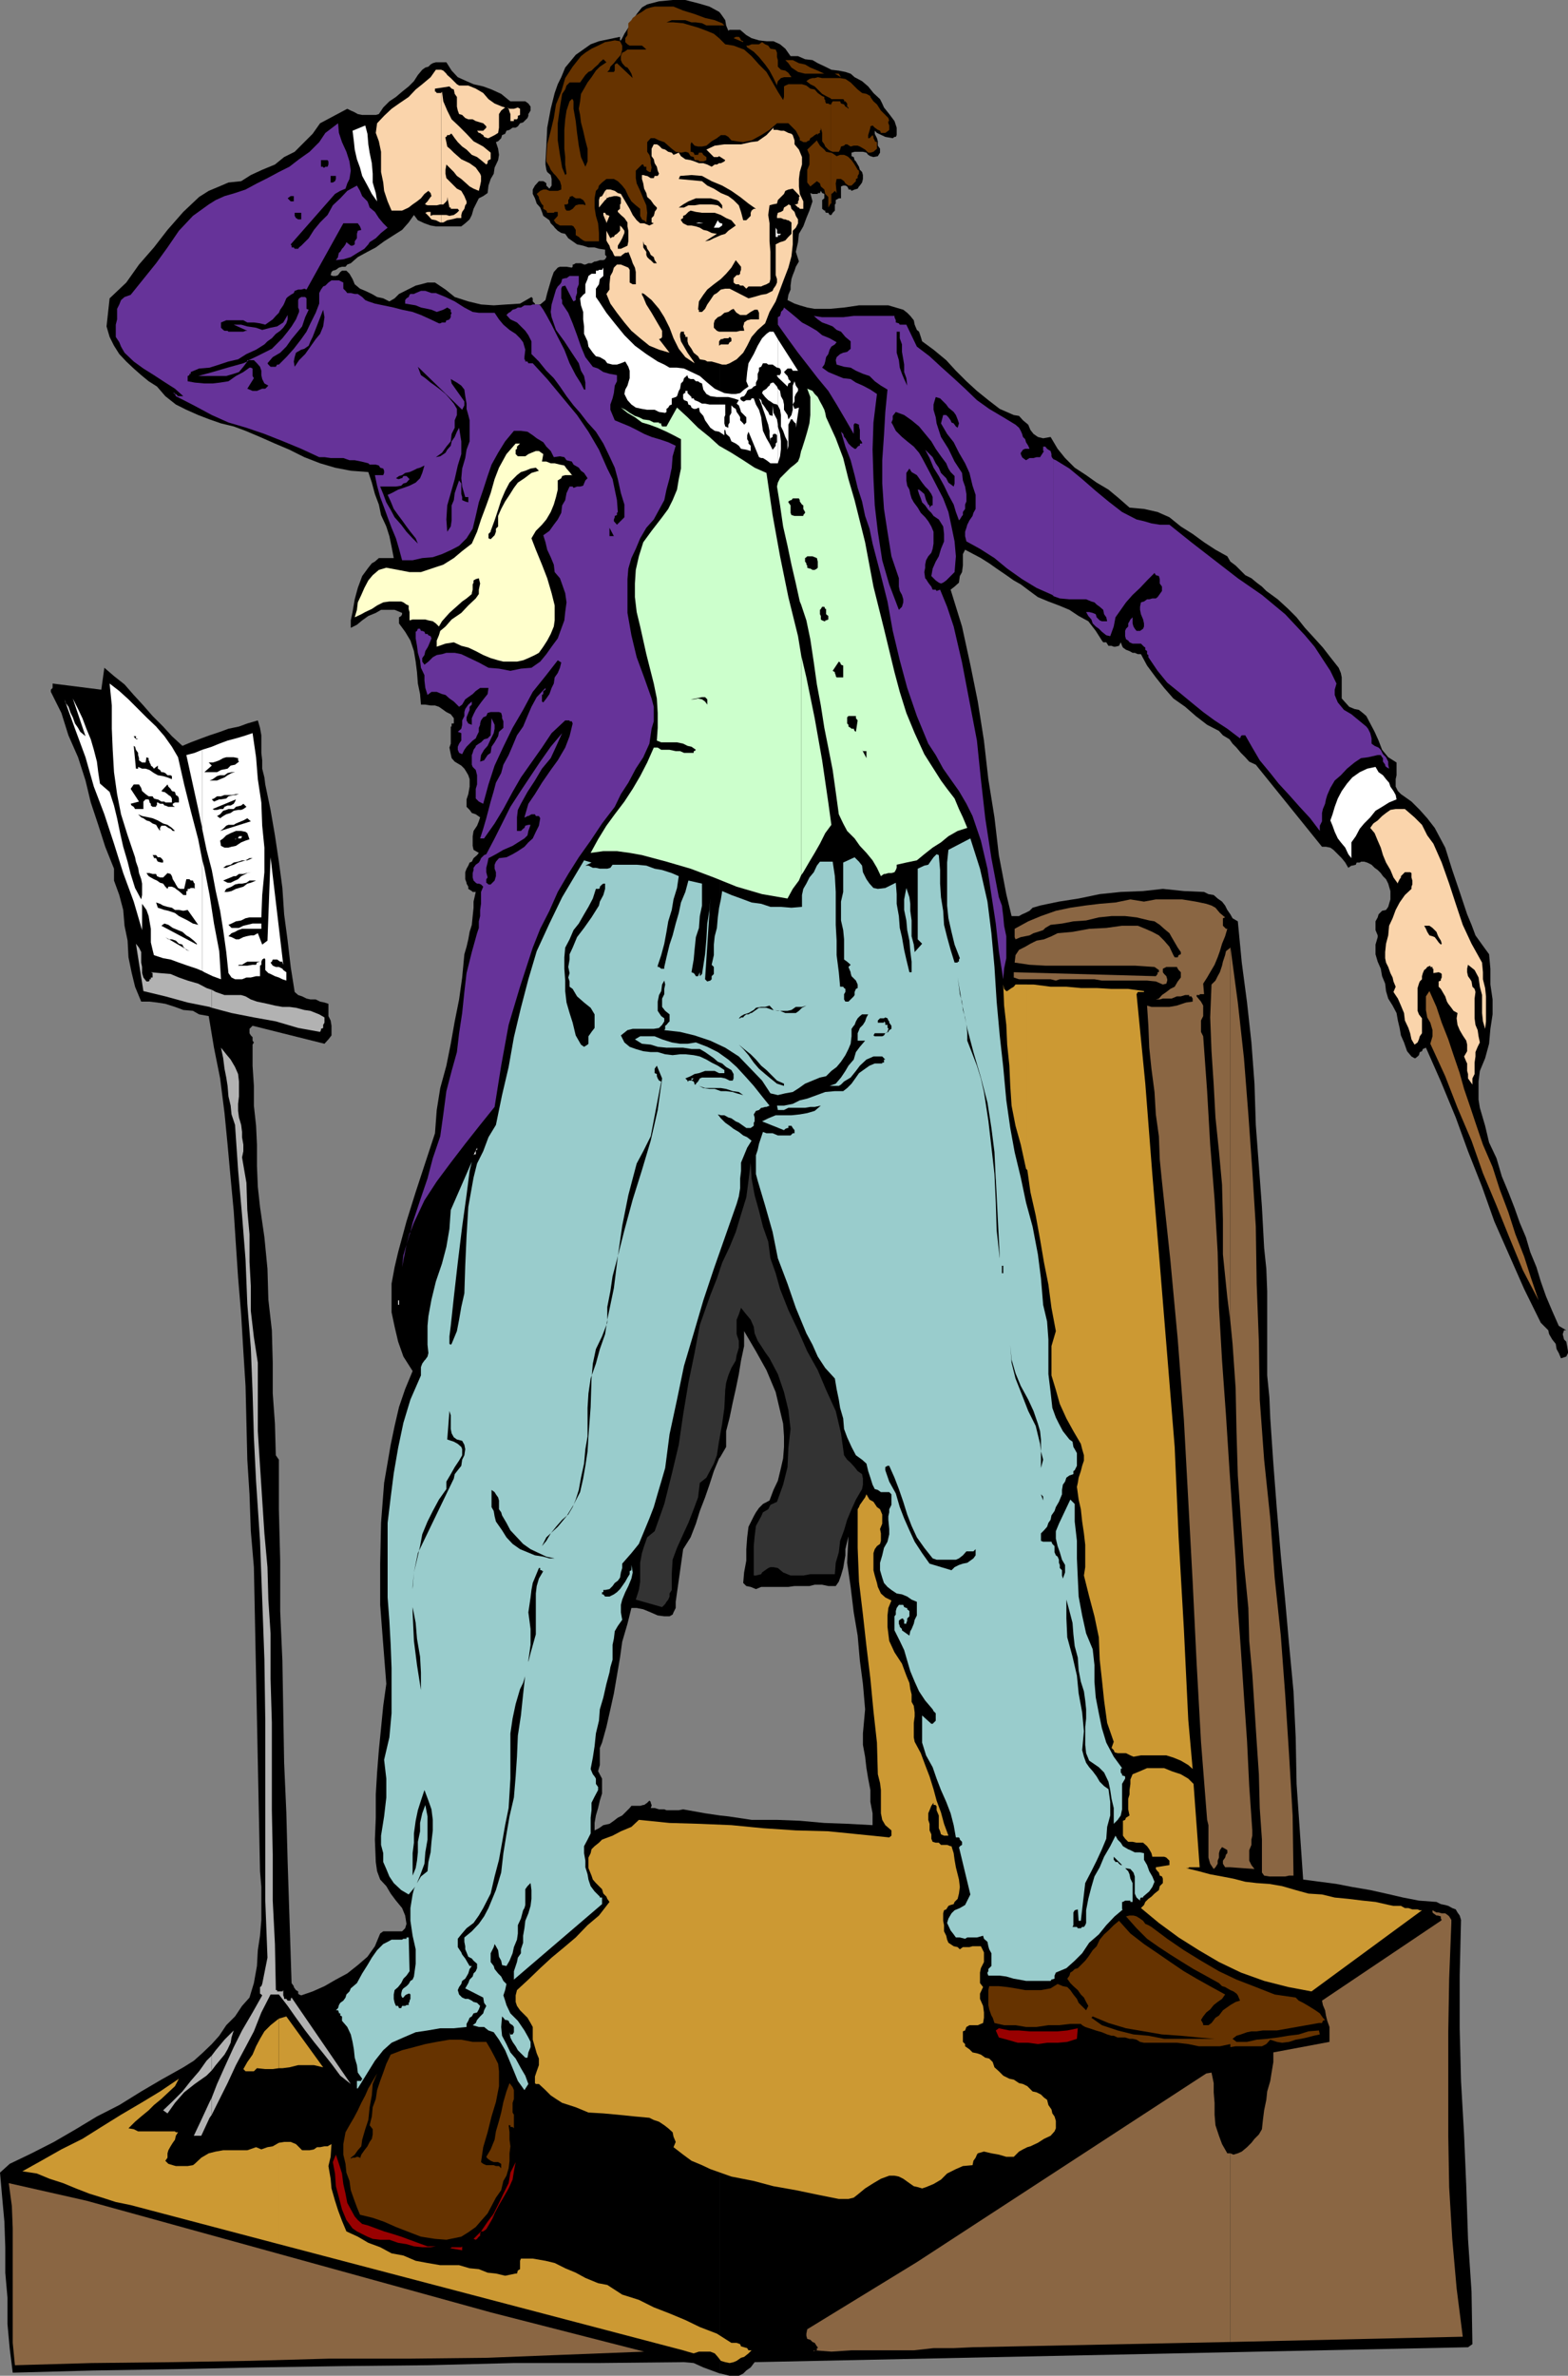 <svg xmlns="http://www.w3.org/2000/svg" width="357.602" height="541.5"><rect width="100%" height="100%" fill="#808080" stroke="none"/><path d="M164.203 541h.2l2 .5h2.097l1-.5.703-.703 1-.7.899-1.199L334.8 535l1-.703-.2-12-.8-12-.399-12-.5-11.797-.699-12.203-.3-12v-12l.3-12.7-.3-1-.5-.699-.403-.699-.797-.3-.902-.5-.7-.2-1-.199-1-.5-4-.3-3.601-.7-3.898-.902-3.602-.801-4.098-.7-3.601-.699-3.801-.5-3.797-.5-1.5-21.8L295.5 396l-.5-10.5-1-10.602-.898-10.101-1-10.297-.899-10.5-.8-10.402-.7-10.301-.203-4.797-.5-5v-19.203l-.2-5.098-.5-4.8-.5-9.301-.698-9.399-.7-9.3-.3-9.399-.7-9.402-1-9.098-1.199-9.102-.902-9.398-1.2-.703-.5-.899-.699-1-.5-1-.699-.898-1-.703-.902-.797-1.2-.203-1-.5-4.601-.2-4.797-.5-4.5.5-5.101.2-4.801.5-4.801 1-4.5.703-4.297.898-1 .301-.703.2-.7.699-1 .5-.698.3-.7.399h-1.699l-1.203-5-1.7-8.899-1-8.601-1.398-8.7-1-8.8-1.402-8.899-1.7-8.398-1.898-8.703-2.601-8.399.902-.699 1-.902.2-1.5.5-.899.199-1.5v-2.601l.5-1 1.898 1 1.703.902 1.899 1.2 1.699 1.199 2.199 1.5 1.703 1.199 1.598.902 2 1.5 1.902 1.399 2.399 1 2.398.902 2.402 1 2.098 1.398 2.203 1.2 1.7 2.199L251.3 146l.3.398h.7l.5.801h.699l.5.2h.402l.801-.2.399-.8.3.8.2.399.699.5.8.3.7.399h.5l.699.3h.703l1.399 2.602 2 2.7 1.898 2.398 2.102 2.402 2.699 1.899 2.402 2.101 2.598 2 2.699 1.399.902 1 1.5.902.7 1 .898.898 1 1.2 1 1 .902 1 1.5.699L301.5 193h.902l1 .2.7.5 1.898 1.898.8 1 .403.699.297.5.703-.5h.2l.8-.2.2-.5h.699l.3-.199h.7l.699.2 1 .5.699.699.703.5.7.703.5.7.699.698.5 1 .199.7.3 1V205l-.3 1-.2.7-.5.698-.898.2-.8.8-.2.7-.5.902v2l.5 1.2v.398l-.5 1.699v2.203l.5 1.7.7 1.597.3 1.703.7 1.7.199 1.698.5 1.7 1 1.601.898 1.7.3 1.699.403 1.699.297 1.703.703 1.598.7 2 1 1.199.699.402h.199l.5-.402.3-.297.2-.703.5-.2.199-.5.703-.3 3.399 7.703 3.398 8.2 2.8 7.698 3.2 8.102 2.8 7.898 3.403 7.7 3.399 7.699 3.8 7.703 1.7 1.7.199.898.699 1.199.8 1 .2 1.203.5.898.5 1.2 1.203-.399.399-.8V308l-.2-1.203-.199-1-.5-.5-.3-1.2.3-.898h.5l-1.703-1-1.5-3.402-1.398-3.297-1.2-3.402-1-3.301-1.402-3.399-1-3.398-1.398-3.3-1.2-3.403-1.402-3.598-1.5-3.601-1.2-4.098-1.698-3.602-.899-3.8-1.203-4.098-.297-1.902V246.5l.297-2.402 1.203-2.899.899-3.3.3-3.399.5-3.3v-3.403l-.5-3.399v-3.601l-.3-3.297-1.602-2.203-1.5-2.098-.898-2.402-1-2.399-1.7-5.101-1.699-5-1.601-5.098-2.399-4.5-1.703-2.199-1.7-1.902-1.898-1.899L319.5 181l-.7-.703-.5-1v-1.7l.2-.898v-2.902l-1.898-1.2-1.399-1.699-.8-2.101-.903-2-1-1.899-.898-1.699-.801-.699-.899-.703-1-.2-1.199-.5-.902-1-.801-.898v-4.8l-.2-1-.5-1.2-1.898-2.402-1.699-2.2-1.902-2.097-2.2-2.402-1.898-2.399-1.902-1.902-2.399-2.2-2.601-1.898-1-1-1.2-.902-1.199-1-1.402-.7-2.2-2.199-1.198-.898-.7-1.203-2.699-1.5-2.601-1.7L272 121.7l-2.7-1.7-2.597-2.102L264 116.7l-3.098-.699-3.3-.3-2.399-2.102-2.402-2-2.7-1.598-2.398-1.703-2.601-1.7-2.2-2.199-1.699-2.101-1.601-2.7-1.7.301-1.199-.3-1-.7L235 98l-.5-1.203-1.2-1-.898-1-1.199-.2L228 93.2l-2.598-2-2.601-2.101-2.399-2.2L218 84.5l-2.2-2.402-2.898-2.399-2.601-1.902-.301-1-.398-1.2-.5-.398-.5-1.199-.2-1-.8-1-.7-.703-.902-.7-3.398-1h-6.7l-3.402.5-3.297.301h-3.402l-1.7-.3-1.699-.5-1.199-.399-1.601-.8.199-1.2.5-1.199v-.902l.199-1.5.3-.899.403-1 .297-.902.703-1.2-.703-2.199.5-2.199.203-1.902 1-1.7.7-1.898.699-1.699.699-2.102-.5-1.898.5.2h1.199V44h.5l.203-.5.297.5.5.2v1l-.5.398v2l.5.402h.203v.297l.2.203h.5l.3.5h.399l.3-.5.5-.5v-1.402l.2-.2v-.8l.699-.399h.5V42.5l.5-.203h.5l.402.203.297.5v.2h.5l.203.3.7-.3.699-.2.3-.5.2-.203.5-.7.199-.8v-.899l-.2-.699-.5-.5-.199-.699-.3-.5-.399-.703-.3-.297-.2-.703-.5-.2v-.8l.7-.2h1.898l.8.2.399.5.5.3.703.2 1-.2.5-.8v-.899l-.5-.699v-1L200 31.5l-.5-1v-.703l.5.5 1.902.902 1.7.301.398-.3h.3l.2-.403v-1.7l-.5-1.5L202.8 26l-1.198-1.5-.399-.902-.5-1-1.5-1.399L198 19.7l-1.398-1.199-1.7-.902-.902-.801-1.2-.399-1.5-.3-1.698-.2-1.399-.699-1.703-.8-1.2-.7-1.698-.199-1.602-.703h-1.7l-1.198-1.7-1.2-1-1.5-.699h-1.601l-1.7-.199-1.699-.5-1.199-.7-1.402-1.203h-2.399l-.3.203-.5-1.203-.2-1.2-.699-1-.5-.699V332.2l1.399-2.402V326.2l.8-3.101.7-3.399.699-3.101.699-3.399.5-3.101.703-3.301v-3.399l2.7 4.602 2.398 4.297 2.101 5 1.2 5.101.5 2.102.199 2.898v2.399l-.2 2.601-.5 2.2-.699 2.902-1 2.098L175.5 342l-1.5.797-.898.902-.7 1-.5.899-1.199 2.402-.3 2.398-.2 2.7v2.601l-.5 2.7-.203 2.398.703.703 1 .2 1.2.5 1.199-.5h6.199l1.402-.2h3.399l1.199-.3h1.699l1.402.3h1.7l.699-1 .5-1.402.5-1.7.199-1.199.3-1.699v-1.402l.403-1.7.297-1.199-.297 6 .797 5.5.703 5.801.899 5.297.5 5.703.699 5.297.5 5.8-.5 5.5v2.602l.5 2.7.3 2.601.399 2.398.5 2.602v2.7l.5 2.597V416l-5.5-.3-5.5-.2-5.598-.5-5.199-.203h-5.8l-5.301-.797-1.899-.203V541"/><path d="m164.203 413.797-3.402-.5-5-.899-1 .2H152l-.5-.2h-1.2l-1-.3h-.898l.2-.5v-.2l-.2-.5v-.199l-.3-.3-.5.5-.7.5h-.199l-.703.199h-2l-.398.5-1.7 1.699-1 .5L140 415l-1 .7-1.398.3-1 .7-1 .5v-1.7l.3-1.703.5-1.7.399-1.699.5-1.601v-3.399l-.899-1.699.2-.699.199-.703v-3.899l.5-1.199 1-3.601.902-4L140 386l.703-4.102.7-4.101.5-3.598 1.199-4.101.898-3.598h1.203l1.5.297 1.7.703 1.597.7 1.5.198h1.203l.7-.398.199-.5.5-1v-1.402l1.699-12 1.699-2.7 1.203-3.101.899-2.899 1.199-3.101 1-2.899 1-3.101 1.199-2.899.203-.199V2.9L164 2.7l-2.2-1.199-2.398-.703L156.301 0h-2.899l-3.101.297-2.7.703-1.199.7-1.199 1.5-.902 1.398-1 1.699-.899 1.402-.5 1-.3.5h-.2v-.8l-4.8 1-1.899.699L133 11.297l-1.7 1.203-1.398 1.7-1 1.198-.902 2.2-.797 1.601-.703 2-.898 3.598-.801 4.3-.2 4.102-.199 3.598v.703l.2 1.2.199.5.8.698.2.899v1.5l-.5.703-.5-.5-.2-.203v-.5l-.199-.2-.5-.3h-1l-.902 1-.5.902v1l.5 1 .402 1.2.801.898.399 1 .3.902 1.399 1 .3.7.7.699.199.3.703.7.797.5.902.199.7 1 1 .703 1 .7L133 56l1.203.398h1.399l1 .301 1.398.2v1.199l.3.3v.2l-.3.5-.398.199h-.801l-.899.3h-.3l-.7.403h-.699l-.703.297h-.297L132.5 60h-1.2l-.5.297h-.198v.5l-.2.203-1.199-.203h-1.5l-.5.203-.902 1-.5 1.398-1 3.399-.399 1.601-1.199 1H122V69.2l-.5-.5V68l-.297-.3-2.601 1.5-3.102.198-2.898.2-2.899-.2-2.902-.699-3.098-1L101.602 66l-2.399-1.602H97.5l-1.5.399-1.2.3-2.398 1.2L91 67l-1 1-1.2.7-1.398-.7L86 67.7l-1.2-.7-1.5-.703-1.198-.5-1.2-1-.5-1.2-.699-1.199L79 61.7h-1l-.398.301-.5.7-.5.198h-.7l-.5-.199.2-.699.3-.3.7-.2.699-.5.699-.203h.8l.403-.5L80 60l1.602-1.402 2.199-1.2 1.902-1L87.602 55l2.199-1.402 1.902-1.2 1.5-1.699 1.2-1.699.898 1.2 1.5.698 1.402.5 1.2.2h5.8l.899-.7 1-.898.5-1 .398-1.402.5-1 .703-1.399 1-.5 1-.699.2-1.703.5-1.5.699-1.2.199-1.398.8-1.699.2-1.203-.2-1.399-.5-1.5.5-.199.7-.699.199-.703.703-.297.297-.703.703-.2.7-.5h.699l.5-.3.5-.7.699-.199 1-1 .199-.5V26l.5-.8v-.903l-.5-.7-.7-.5h-3.398l-.402-.3-1.7-1.399-2.198-1-1.899-.699-2.203-.5-1.598-.699-2-.902-1.402-1.5-1.2-1.899h-2.398l-.699.2-.5.3-.5.5-.703.2-.7.5-1 1.199-.898 1.402-1.199 1.2-1.5 1.198-1.402 1.2-1.5 1-1.399 1.402-1 1.5-.699.2h-3.101l-1-.2-.899-.5-.703-.3-.797-.403-6.203 3.3-1.7 2.403-4.097 4.098-2.402 1.199-2.098 1.703-2.902 1.2-2.598 1.198L55 41.297l-2.898.3L50 42.5l-2.398 1-2.2 1.398-3.601 3.399-3.598 4.101-3.101 4-3.399 3.899-2.902 4.101L25 68l-.7 6.398.7 2.399 1 2 1.203 1.902 1.598 1.7L30.5 84l1.703 1.5 1.7 1.398 1.898 1.2 1.902 2.199 2.399 1.902 2.398 1.2 2.703 1.199 2.598 1 2.601.902 2.899.7 2.699 1 3.3 1.398 3.403 1.5L66 102.5l3.402 1.7L73 105.597l3.402 1 3.598.699 4 .3.8 2.403.7 2.598.902 2.402.5 2.398 1.2 2.602.699 2.2.5 2.398.5 2.601h-3.399L85.5 128l-.7.398-.8 1-1.398 1.899-1 2.703-.7 2.598-.5 2.902-.402 1.898v1.7l1.402-.7 1.2-1 1.398-1 1.703-.699 1.2-.699H90l1.703.7v.3l-.203.398-.5.301v1.399L92.402 144l1.2 2 .8 2.398.399 2.399.3 2.402.2 2.598.5 2.402.199 2.399h1l1.203.199h1l.899.3 1 .7.699.5 1 .5.699.902v1.2h-.5v.699h-.2v3.902l-.3.898.3 1.5.2.899.703.8 1.5.903.7.7.5.8.398.7.3.898v1.699l-.3 1.703-.399 1.2v1.698l.7.7.5.699.898.3 1 .7-.297.902-.402 1-.801 1.2-.2 1.199v2.199l.2.902 1.203.7-.402.5-.801.699-.398.8-.5.2-.301.699-.399.703-.3.797v1.601l.3.801v.2l.399.699v.5l.8.5.2.199h.699l-.5 2.203v1.398l-.2 1.899-.198 2-.5 1.601-.301 1.7-.399 1.699-.5 1.703-.5 5.297-.699 5-1 5-.902 5.101-1 5-1.399 5.102-.8 5-.399 5.297L97 265l-2.2 6.7-2.097 6.698-1.902 7-.801 3.399-.7 3.8v6.5l.7 3.301.8 3.399 1.2 3.402 2.102 3.301-1.7 4.098L91 320.699 90 325l-.898 4.297-1.5 8.703-.7 9.098-.199 9.3v9.399l.7 9.101.699 8.899-.7 5-.5 5.101-.5 5L86 404l-.297 5v5.297l-.203 5 .203 5.101L86 426.5l.703 1.898 1.399 1.5 1 1.7 1.199 1.601 1.402 1.7.7 1.699.3 1.902-.3 1-.7.7h-4.3l-.7.5-1.203 2.898L83.8 446l-2.198 1.898-2.399 1.899-2.601 1.402L74 452.7l-2.7 1.2-2.597.898-.5-.2-.203-.199v-.5l-.5-.3-.297-.399-.203-.3v-.2l-.5-.699-.898-27.602-.301-11.3-.5-11.301L64.6 390l-.199-11.5-.5-11.3v-11.5l-.3-11.7v-11.3l-.7-1-.199-7.2-.5-6.902v-7L62 303.199l-.797-7-.203-7-.7-7.199-1-6.902-.5-4.598-.198-4.8v-4.802l-.2-4.3-.5-4.598v-4.5l-.3-4.602v-4.8l.3-.5-.3-.399v-.8l-.399-.399-.3-.5v-1l.699-.703L74 237.898l.902-1 .7-.898v-2.203l-.2-1.2-.5-1v-2.8L74 228.5l-1-.203-1-.5h-1.2l-.898-.2-1-.5-.902-.3-.797-.7-.902-5.699-.7-6-.8-6-.399-6-.8-6-.899-6-1-5.8-1.203-5.801-.2-1.598-.5-2v-1.902l-.198-1.7v-4l-.301-1.699-.5-1.699-2.399.7-1.902.699-2.398.5-1.899.699-2.402.8-1.899.7-2.402.902-1.898.801-2.399-2.203-2-2.2-2.402-2.398-2.098-2.402-2.203-2.399L28.402 156 26 154.098l-2.2-1.899-.698 5L12 155.797v1l-.398.402v.5L14 162.5l1.602 5.098 2.199 5 1.699 5.3 1.203 5 1.7 5.102L24 193l2 5v2.7l1.203 3.3.899 3.398.3 3.602.7 3.398.199 3.801.699 3.399.8 3.3 1.403 3.399h1.899l1.699.203 1.902.297 2.2.703 1.898.7 2.199.198 1.402.801 2.2.399 1.199 7.199 1.402 7 1 7.902.7 7.2.699 7.699L53.3 276l.5 7.7.5 7.5.699 8.398.5 8.402.5 7.898.203 8.399.2 8.402.5 7.899.3 8.402.7 8.2 1.398 69.3.3 3.598v7.5l-.3 3.601-.5 3.301-.2 3.598-.699 3.902-1 3.297-1.699 1.902-1.601 2.399-2 2L50 464l-1.7 1.898L46.103 468l-1.899 1.7-2.402 1.5-5 2.8-4.598 2.7-5 3.097-5.101 2.601-4.801 2.899-5 2.902-5.098 2.598-5 2.402-2.203 2 .5 5.7.5 5.5.203 5.8V518l.5 5.7v6l.5 5.5.7 5.597 18.5-.5 18.5-.297 18.898-.402 19.5-.301 19.402-.2 19.5-.5h19.399l19.398-.199 2.203.2 2.2 1 1.898.699 1.902.703V413.797"/><path fill="#630" d="m179.8 28.098 1.7 1.699.902 1.703v.5l.5.2.301.198h.7l.199-.199.5-.199.199-.5.5-.3.5-.403.5-.297.199.297V30.5l.5-.203v-.5l.203-.2v-1 .5l.297 1.2v1.902l.5.7.203.5.7.699.5.3V23.797h-.2l-.3-.2h-.5l-.2-.5v-.3l-.203-.2v-.5l-.5-.199-1-.699-.7-.8-1-.2-.898-.699-1-.3h-3.101v8.898"/><path fill="#630" d="m179.8 19.2-.698.3-.301.2v2.398l-.2.699-1.199-1.899-1.199-2.101-1.402-2.399-1.7-1.699-1.699-1.902-1.699-1.5-2.402-.899-1.899-.3L164 8.699l-1.2-1L161.103 7l-1.899-.703-1.703-.5-1.7-.5-2.198-.2H152l1.203-.5h3.098l1.402.5h1l1.399.2 1 .5h4.101l-.5-.5-1.703-.7-2.2-.5-2.398-.898-2.601-.8-2.2-.899h-4.3l-.899.2-1 .3-1 .7-1.199.698-.902.7-.301.5-.7.699v1l-.198.703v1l-.5.7v.898l.5.5.5.3h2.8l.5.399.5.5h-4.3l-.7.5-.5.203-.3.797v.902l.3.7.7.8.5.2.5.699.398.699.3 1-3.597-3.399-.5.301v1.399l-.203.3h-1.5l.5-.5.203-.699.797-.8.703-.899.899-1 .3-1.203v-.899l-.5-1-1.199-.199-1 .2-1.203.199-1.598.8-1.5.7L133.5 12l-1 .797-1.898 2.402-1.7 2.598-.902 3.101-1.2 2.899-.5 3.101-.698 2.899-.801 3.101-.2 2.899v1l.7 1.203.3.7.7.898.5.5.902 1.199.297 1v.902l-.797.301h-1.902l-.7-.3h-.699l-.699.3-.8.7.5.698v.301l.3.7.399.699.3.199v.8l.7.403.199.5h1.5l.199-.203h.703v.902l-.902 1 .5.7.902.5h2.7l.398.199.5.8v1.2L132 54l.3.297.7.5.5.203h3.102v-1.902l-.2-2.2-.5-1.699-.3-1.902v-2.098l.3-1.699.5-.5.2-.703.699-.7 1-.8H140l.902.5 1 1 .7.902.699 1.5.699 1.2 1 .898 1 .8V49.2l.402.801.301.2h.2l.5.5.199-2.2-.2-1.703-.699-1.598-.703-1.7-.797-1.703-.203-1.2v-1.699l.703-.699.7-.699h.3l.2.5h.5v.7l.199.198.5.301h.3l.2-1-.2-1v-.902l-.3-1-.5-.7v-2.199l.8-.898h.899l1 .5 1.199.398.902.801.801.7.899.699 1.199.199 1-.2.699.2.5.8.703.2.2.703h.8l.399.297h.8l.7-.297v-.703l-.301-.2-.399-.3-.3-.5h-.7l-.199.5h-.8l-.2-.5-.5-.2h-.203v-1.699l.203-.5.7.801.8.2h.899l1-.2 1.199-1 1.199-.699.902-.703h1l.7.402.699.801 1.199.2 1.5.198.902-.199 1-.199 2.2-1.203 1.898-1.2.902-.8.801-.7h2.598V19.2m-.001-1.602h.7l-.7-1v1"/><path fill="#630" d="m179.8 16.598-.698-.5-1-.2-.7-.699v-1.5l-.199-.699v-1l-.3-.703-1.2-.2-.5-.699-.703-.3-.7-.5-.698.5h-1.7l-.699.3h-.5l.2.399 1.5 1L173.101 13l1.398 1.7 1 1.398.902 1.699.801 1.703v-.3l.2-.7.5-.5.199-.203.699-.2h1v-1m0-2.199.7 1 1.5 1 1.602.399h4.601H188l-1.5-.7-1.7-.699-1.198-.699-1.399-.3-1.402-.7h-1v.7"/><path fill="#630" d="M179.8 13.7h-.698l.699.698zm9.602 32.698h.2V44.2l.3-.199.5-.5.399.5-.2-2.203.2-1h1l.699.5.3.5.7.5h.703l1-1v-.5l.399-.2v-.5l.3-.5v-.699l-.3-.199-.399-.699-.5-.8-.5-.7-.703-.703-.297-.2-.703-.3h-.898l-.801.3-.399-.3-.8-.5h-.2v11.601"/><path fill="#630" d="m189.402 34.797-1-.2-.402-.5-.797-.699L187 33.2l-.5-.8-.2-.399-2.198 2.098.5 1.199V37.5l-.5 1.2v2.898l.699.902 1.5-1.203.699.5.203.703.797.7.203 1 .7.698v2.399l.3-.5.2-.399V34.797m-.001-.399.5.2h1.399l.3-.5.2-.7.699-.199.3-.3h.403l.797.5.703-.2h.899l.5.2 1.199.699.699.699h.5l.703-.2.797-.699v-1.5l-.5-.199V32l-.297-.5v-.3l-.203-.403-.7.703h-.3v-.703l.3-1 .2-.7v-.3l.5-.2.203.2.297.3.703.5.5.2.2.5h1l.699-.5.199-.2v-1l-.2-.5v-.5h.2l-.2-.699-1.699-1.699-.902-1.402-.797-.7-.703-1v-.199l-.898-.5-1-.199-1-.8L194 18.796 192.8 18l-1.198-.203h-2.2v4.601l.2.2h2.699l.199.199v.3h.3l.403.5v.7l.297.203v.297l-.297-.297-.402-.203-.301-.5-.7-.2-.198-.5h-1.7l-.3.5v.2h-.2v10.601m0-16.601H187.5l-1-.2-.7.2h-.5l-.698.203-.7.5.899.7 1 .5 1.699 1.698.902.5 1 .5v-4.601m-19.199-7.399-.5-.3.5.3m-.5-.3-.203-.5.203.5m-.203-.5v-.2L169 9.2l-.2-.5-.3-.3h-.7l-.5.3 1.7.7.5.199m20.902 7.198 1.399.8-.5-.8zm0 0"/><path d="m138.3 14.2-1.5 1-.898.898-1 1.5-.902 1.199-.797 1.402-.703 1.2-.2 1.699-.3 1.699.3 1.402.2 1.7.5 1.898.5 2.203.5 1.898v2.899L133.5 38l-1-2.203-.5-2.598-.398-2.902-.301-2.7-.5-2.8v-1.7l-.2-.5h-.199l-.5.5-.699 2.102-.3 2-.2 2.399v4.3l.2 1.899V37.5l.3 2.098-.3.3-.7-1.699-.5-2.902-.5-3.297v-3.902l.5-3.598.5-3.102.7-1 .3-.898.7-.703h2.398l.699-1 .5-.7.703-.699.7-.3.699-.7.8-.699.399-.5.8-.699.7.7"/><path fill="#fff" d="m192.8 17.797 1.903 1-1.902-1"/><path fill="#639" d="m84 105.598.3.3h1.403l.7.2.3.5.7.199.199.5v.5l-.2.5H85.5l.5 2.402.703 2.598.899 2.402.8 2.2.899 2.398 1 2.402.699 2.399.703 2.601h2.399l2.199-.5 2.402-.199 2.098-.703 2.199-1 1.703-.899 1.7-1.699 1.398-2.199.699-2.902.703-3.098 1-2.902 1-3.098.899-2.602 1.5-2.699 1.601-2.601 2-2.399h1.598l1.5.2 1.199.8.902.7 1.5.898.7 1 1 1 .699 1.402 1.402-.199 1 .2.5.698 1.2.301.398.7 1.199.699.5.699.703.5L134 109l-.5.5-.297.7-.203.5-.7.198h-.698l-.801.301-.2-.3h-.699l-.699 1.5-.3 1.601-.7 1.2-.203 1.698-.797 1.5-.902 1.2-1 1.402-1.399 1 .5 1.598.399 1.699.8 1.703.7 1.7.199 1.698 1.203 1.399.5 1.402.7 2 .3 2.098-.3 2.203-.2 1.898-.703 1.899-.797 2.203-1.402 1.898-1.2 1.7-1.398 1.699-2 1.402-2.402.2-2.399.5-2.601-.5-2.399-.2-2.199-1.199-2.101-1-1.899-.902-1.5-.301h-1.902l-1 .3-1.2.2-.898.5-1 1-.902.703-.5-.703V150l.5-.703.199-.899.5-.8.203-.399.5-1.199.2-.5-.2-.5-.5-.203-.203-.297H97l-.2-.5-.5-.203H96l-.2-.5h-.5l-.198.5-.301.203v1.5l.3 1.7.2 1.597.5 1.703.199 1.7.8 1.698v1.2l.2 1.699.5 1.601.902-.699h1.2l1.199.5.8.2.899.8 1 .7.703.699.5.5.7-.5.699-1.2.699-.5 1-.699.699-.699 1-.703h1.902l-.199 1.402-.8 1-.7.899-.5.699-.703 1-.5 1-.398.902v1.5l-.801-.3-.399-.7v-.699l.399-1 .3-.703v-.7l.5-.5v-.699l-.8.7-.7 1-.199.699v.902l-.5 1v1l-.199.899-.8.699.8.3v1.7l-.5.703-.3.7v.698l.3.7.7.3.5-1 .5-.699.699-.699.699-.703.699-.5.3-.7.403-.8v-.899l.297-.699v-.3l.203-.7.5-.699.7-.3.3-.7.7-.203h1.898l.5.203.199.7v.5l.3.698v1.5l-1 .899-.198 1-.801 1.402-.7 1-.199 1.399-.699.5-.8 1.199-.903.3.203-1.5.7-1.199.8-.898.7-1.5.699-1.402.199-1v-.899l-.7-1.5-.199 3.399v.5l-.699.699-.8.203-.7.7-.5.3-.703.5v.2l-.5.698-.2.7-.198.5v2.199l.199.5.699.703.3 1.2v2.097l-.3 1V182l.703.7 1 .5 1.2-4.403 1.398-4.297 2-4.3 2.101-4.302 2.399-4.101 2.199-4.098 2.902-3.601 2.801-3.598.797.5-.297 1.2-.5 1.198-.703 1-.2 1.399-.5 1-.5 1.402-.698 1-.7.899-.3-.2v-1.5l.3-.199v-.699l.5-.3v-.403l-2 2.101-1.199 2.2-.902 2.101-1 2.399-1.399 2-1 2.402-.902 2.098-1.2 2.199-.5 1.902-1.198 2.2-.5 1.898-.7 2.402-.5 1.899-.5 1.902-.699 2.398-.703 2.2h.902l2.399-3.399 2-3.3 2.101-3.899 1.899-3.3 2.402-3.403 2.399-3.399 2.199-3.3 3.101-2.899h1v.2h.5l.2.5-.7 2.898-1 2.601-1.699 2.899-1.601 2.203-2 2.898L122 181l-1.5 2.2-.898 3.097h.199l.5-.297h.199l.703-.402H122l.203.402h.7l.3.5-.3 1.7-.7 1.398-.703 1.5-1 .902-.898 1-1.5 1-1.2.7-1.402.698-1.7.2-.698.8-.301.7V198l.3.797v.902l-.3 1-.899.899h-.5l-.199-.2-.3-.199v-.8l.3-.399-.3-1.203v-1l.3-1.2.2-1 1.699-.898 1.699-1 2.101-.902 1.899-1.2.8-.5.7-.699.199-1L121 188h-.5l-.7.2-.198.5-.301.198-.5.5h-.899v-3.101l.2-1.7.699-1.398 1.5-2.699 1.699-2.602 1.602-2.699 2-2.402 1.199-2.598 1.402-3.101-2.601 3.101-2.399 3.399-2.203 3.3-2.398 3.602-2.2 3.398-1.902 3.801-1.7 3.399-1.898 3.601-.5.2-.699.699-.203.5-.297.5-.703.5-.5.699v.5l-.2.703v1l.2.7.5.5.3.198h.403l.5.2.5.5-.5 1.199V206l-.203 1.398v1.399l-.297 1.203v1.5l-.402 1.2-1.2 4.3-1.199 4.797-.5 4.3-.5 4.801-.699 4.602-.5 4.297-1.203 4.3-1.2 4.602-.698 5.301-.7 5-1.699 5-1.203 4.598-1.7 5-1.698 5.101-.5 2.098.8-2.098 2.399-5.101 2.8-4.301 3.2-4.297 3.3-4.3 3.399-4.302 3.3-4.101 1.5-9.399 1.7-9.3 2.602-8.7L121.5 216l1.703-4.3 2.098-4.102 1.902-4.301 2.399-4.098 2.398-3.8 2.703-3.801 2.598-3.899 2.902-3.8 1.399-2.899 1.699-2.602L145 175.2l1.703-2.601 1.399-3.098.5-3.402.5-1.7v-3.3l-.5-1.899-1.7-4.8-1.699-4.602-1.203-5-.898-5.098V132l.199-2.402.699-2.399 1-2.101 1-2.399 1.402-2.402 1.7-1.899L151.5 114l.5-2.402.703-2.598.5-2.402.2-2.598.699-2.402-1.7-.801-2.101-.7-1.7-.5-1.699-.699-1.699-.898-1.601-.8-1.7-.7-1.699-.703-1-2.399V92.2l.5-1.402.297-1.2.203-1.699.5-1V85.5L139 85.2l-1.398-.403-1.2-.797-1.199-.402-1.703-2.2-1-2.398-.898-2.602-1-2.699-1-2.402-1.399-2.098v-.8L128 68v-2.203l.203-.5.7-.2 1.699 3.301.199.301.5-.3v-.7l.3-.902v-1l.399-1v-1.899h-2.098l-.699.5h-.3l-.7.2-.203.8-.297.399-.5.5-.402.703-1 3.398-.2 1.7.2 1.199 1 2.902 1.902 2.598 1.7 2.601L132 82.797l.5 1.703.703 1.2.297 1.5v1.597h-.297l-.703-1.399-1.2-1.898-1.398-2.703-1.199-3.098-1.5-2.902L125.801 74l-1.2-2.203-.699-1.2-.699-1-.3-.199H121.5l-.5.2h-1.398l-.801.5h-.7l-.5.3-.699.2-.5.5-.402.199-.5.5.902 1 1.5.703 1.899 1.898.699 1 .703 1.399v2.902l1.7 1.7 1.699 2.101 1.699 1.7 1.402 1.898 1.5 2.199 1.598 2.101 1.5 1.7L134 96.297l1.902 2.101 1.7 2.7L139 104l1.203 2.598.7 2.601.699 3.2.8 2.601v2.898l-1.699 1.7-.703-.801v-.399l.203-.5v-.3l.5-.2v-.5l.2-.199-.2-2.699-.5-2.402-.5-2.399-1.203-2.402-1.898-4.297-2.399-4.102-2.601-3.8-3.399-4.098-3.402-4.102-3.301-3.601h-1l-.2-.399h-.5v-.3l-.198-.2v-.5l.199-1.699-.5-1.699-.7-.902-1-1-1.398-.899L114.801 74l-1-1.203-1-1.5h-3.598l-1.402-.2-1.899-1-2.199-1.398-2.101-1-2.2-.902h-1l-1.402-.5h-1l-1.2.5-.398.203h-.8l-.2.2-.199.5-.5.3-.3.398v.801l2.398.399 1.199.5 1.5.3.902.2 1.2.5 1.5-.5.898-.5.5.3.3.2v.5l.2.199-.2.5v.5l-.3.5-.5.203h-.2l-.198.5h-.801l-.399.2h-.3l-1.899-.903-2.203-1-1.898-.7-2.399-.5-1.902-.5-2.399-.5L85.5 69.2l-1.5-.5v36.899M84 68.7l-.7-.302-.698-.699-1-.699h-.7L80 66.797h-.797l-.402-.5-.5-.5v-1.399l-1-.5h-1.7l-.699.5-.699.7-.5.199-.5.703-.402.797v2.402L72 71.297l-1.2 2.402-.898 1.899-1.199 1.699L67 79.5l-1.7 1.898-1.698 1.7h-.399l-.3.5h-1.2l-.5-.5-.203-.301 1.203-1.399 1.7-1L65.3 79l1.199-1.703 1-1.2 1.402-1.699.7-2.101.8-1.7-.5-.199V68l-.3-.3h-.899l-.5.3-.203.398v1.7l.203.5v.5l-.703 1.699-1 1.601-.898 1.2-1.2 1.5L62 79.5l-3.398 1.7-1.899.898h1.2l.699.699.699.8.3.903v1l.2.898.5 1 .902.5-.203.2-.5.5h-.7l-.5.199-.698.3h-1l-.7-.3-.5-.2 1.5-2.398-.3-.5V84l-.399-.203h-.3l-1.403 1-1.7.902-1.698 1.2-1.899.3-1.703.2h-1.898l-2.2-.2-1.601-.3v-1.2l.402-.199v-.3h.297v-.403L45.402 84l2.399-.203 2.199-.7 2.102-.699 2.199-.5 1.902-1.199 2.2-1L60.3 78.5l.699-.703 1-.7.902-1 1-.699.7-.699.699-1 .3-.902v-1l-1 1.703-1.398.898-1.5.301-1.902.5-1.399-.5-2-.3L55 74h-1.7l3.102 1.398H56l-.5.2h-3.398l-.2-.2h-.699l-.3-.199-.5-.5V73.5l1.199-.5H55.5l.902.5h1.5l1.399.2 1.199.3.703-.5 1-.703.7-.797.699-.703.3-.7.7-1 .199-.398.5-1.199.3-.3.7-.5.699-.403.203-.5L68 66h.703l.7-.203.5.203L78.3 50.898h3.3l.5.7.301.8-.8.2-.2.699v1l-.5.703v.7l-.5.3H80l-1-.8-.2.5-.5.698-.3.301-.398.7-.301.199-.2.8v.2l-.5.699 1.7-.2 1.699-.5 1.602-1 1.5-.898.898-1v-9.3l-.2-.5-1.198-1.2-.5-1.199-.7-1.203-2.199 1.203-1.601 1.7-1.7 1.597L74.703 49 73 50.7l-1.398 1.698-1.2 1.899L68.703 56l-.5.398L68 56.7h-.797L67 56.4h-.5V56l-.2-.3 10.102-11.5 1.2-.7L78.8 43l.402-1.203.5-1L80 38.898l-.297-2.101-.703-2.2-1-2.199-.7-2.101-.198-2.2-2.899 2.2-1.402 2.101-2.2 2.2-2.398 1.699L66 38l-2.398 1.2L61 40.597l-2.398 1.199L56 43.199 53.602 44l-2.399.7-2 .898-1.601 1L44 49.199l-3.2 3.399-2.597 3.8L35.602 60l-2.899 3.598-2.902 3.601-1.399.5-.8.7-.399 1-.5 1v2.398l-.3 1.203v2.797l.8 1.203.399 1 .8 1.398 2.098 2L32.703 84l2.399 1.5 2.601 1.7 2.2 1.398 1.898 1.699h-1.2l-.5-.5h-.199l.2.5 4.101 2.101 4.098 2.2 3.8 1.699 4.102 1.203 4.098 1.398 4.3 1.7 4.102 1.699 4.098 1.902H74l1.402.2h2.899l1.402.5h1.2l1.5.3 1.597.399V68.699M84 55.7l.3-.5 1.403-.903 1.2-1.2 1.5-1.199-1-1-1-1.199-.903-1.402-1.2-1-.3-.899V55.7m156.3 80.198 1.403.5 2.2.2h3.8l1.2.5.699.199.5.5.699.5.8.703.2 1 .5.7.199.898h-1.2l-.5-.2-.698-.699-.2-.699-.699-.3-.8-.2h-.7l.5.898.7.801.3.899.7.699.699.5.699.703 1 .797.902.203.797-2.203.402-2.098 1.2-1.699 1.199-1.703 1.5-1.7L260 134l1.602-1.703 1.699-1.7.3.5.7.2.199.703v1l.5.7v1l-1 1.398-.398.3h-.801l-.7.2h-.5l-.699.5-.699.199-.203 1V139l.203 1 .5 1.2.2.898v.699l-.2.5-.703.5h-.797l-.402-.5-.301-.5-.2-.7V140.7l-.5.5-.198.399-.301.5v.699l-.5.5-.2.5V145l.2.7.5.3.3.398.7.301h1.902l.7.7.3.199v.5l.399.3v.7l.3.199v.5l2.098 3.101 2.203 2.7 2.598 2.101 2.902 2.399 2.7 2.199 2.597 1.902 2.902 1.899 2.899 2.199.199-.5.203-.2H284l1.602 2.801 1.699 2.899 2.402 2.902 1.899 2.399 2.398 2.601 2.402 2.7 2.399 2.601 2.199 2.898V188.2l.5-1v-1.902l.203-.899.5-1.199.2-1 .3-1 .7-1.601 1-1.7 1.398-1.199 1.402-1.5 1.7-1.402 1.5-1 1.597-.2 2.203-.5h.7l.3.5.2.2v.8l.5.7v.203l.199.297.699.402-.2-.902v-.7l-.5-1-.699-.699-.5-1-.5-.5-.902-.398-.7-.5v-1.203l-.3-1.2-.5-1-.398-.5-1.7-1.398-1.699-1.402-1.703-1-1.398-1.7-.301-.699-.399-1V157.2l.399-1.402-1.399-2.899L301.5 150l-1.7-2.602-2.198-2.601-4.5-4.797-5.301-4.402-5.5-3.801-5.301-4.098-5.297-4.101-5-4H264.5l-1.898-.301-1.7-.5-1.699-.399-3.3-1.699-3.102-2.402-2.899-2.399-3.101-2.699-2.899-2.402-3.101-1.899-.5-.199v31.2"/><path fill="#639" d="m240.3 104.7-.3-.302-.2-.398v-.5l-.198-.703-.5-.297-.301-.203-.399-.5h-.5v1h.2l-.899 1.402h-.8l-.7.2h-.902l-.801.5-.7-.5-.198-.2-.301-.699v-.3l.3-.403.2-.297.5-.203h1l-.301-.7-.5-.8-.2-.7-.5-.5-.198-.699-.301-.699-.399-.699-.8-.703-2.801-1.7-3.2-1.898-2.8-2-2.7-2.601-2.601-2.399-2.898-2.601L212 81.199 209.102 79l-2.399-5h-1.5l-.203-.3-.7-.2V73l-.3-.703V72h-9.297l-2.402.297H187.5L185.602 72l.898.797 1 .703 1.402.5 1 .398.899.801 1 .399 1 1.199 1.199 1V79.5l-.797.7-.902.198-.7.301-.8.7-.2.699.2 1 1.699.5 1.5.199 1.203.703 1.598.7 1.5.5 1.199 1.198 1.402 1 1.5.899-.5 5.101-.3 5.301-.399 5.7v5.3l.399 5.801.8 5.2.899 5.597 1.699 5v1.902l.203 1 .5.899.297 1v.699l-.297 1L205 139l-2.2-5.8-1.597-5.5-1-6.5-.703-6-.297-6.2-.203-6.5.203-6.203.797-6.5-1.5-1-1.7-.899-1.597-.699-1.203-.8-1.7-.2-1.698-.699-1.7-.703-1.402-1 .5-.7.203-.699.2-1 .5-.699.3-1 .399-.699.8-.5.399-.5-1.598-.902-1.703-.7-1.2-1-1.698-1-1.7-.898-1.402-1.203-1.2-1-1.5-1.2-.198.5-.5.5v.2l-.2.703-.5.297V74l2.2 3.098 2.398 3.3 2.102 2.7 2.398 3.101 2.402 2.899 1.899 3.101 2 3.399 1.902 3.3v-2.101l.2-.297h.3l.7.297v.402l.199.801v2.098l.5.699v.3h-.5v.5h-.2l-.3.2-.399.5h-.3l-.7-.5-.203-.2-.5-.5-.297-.5-.402-.699-.301-.3-.2-.7-.5-.5 1 3.399 1.2 3.101.902 3.399.7 2.902 1 3.098.699 3.3 1 2.903.699 3.398 1.703 6.5 1.7 6.7 1.199 6.699 1.601 6.703 1.7 6.297 2.199 6.402 1.199 2.899 1.402 3.402 1.7 2.598 1.699 3.101 1.898 2.7 1.703 2.398 1.7 2.902L221.8 186l1.902 5.598 1.5 6.402.899 6 1 6.5.699 6.297 1 6.402.199-2.402.5-2.399v-5L229 211l-.2-2.203-.3-2.399-.7-1.898-1.698-8.902-1.399-9.098-1-8.902-.902-8.801L219.402 151l-1-4.3-.902-3.903-1.5-4.5-1.598-3.899-.8.301-.2-.3h-.699l-.3-.7-.403-.5-.297-.402-.5-.797-.203-.203-.2-1.399.2-1v-.699l.203-1 .5-.902.7-.797.3-.902.2-1.2V121.2l-.5-1.199-.7-1.203-.703-.899-1-1-.7-1.199-.898-1.199-.5-.902-.3-1-.2-1-.5-.899-.199-1.199v-1.703l.7-1 .5.8 1.199.7.5.703.699 1 .699.898.703.7.7 1 .3.699v1.902h-.3l-.403.5v-.5l-.297-.199-.5-1-.203-.703-.2-.7-.8-.699-.398-.3h-.301l.3 1 .399 1 .3.902.7.7.703 1 .7.698.5.7 1.199.8 1 1.602.199 1.7v1.698l-.7 1.7-.5 1.699-.699 1.203-.699 1.598-.3 1.699 1 1 .699.5.5.203.5-.203.699-.5 1.699-1.7.203-.199.297-3.601-.297-3.399L217 120l-.7-3.3-1.198-3.102-1.5-2.899-1.602-3.101-1.7-3.2-.698-1.199-1.2-1.402-1.5-1.2-1.199-1-1.402-1.398-.7-1.402-.3-.5.3-.7v-.8l.7-.899 1.902.7 1.7 1.199 1.699 1.402L211 98.9l1.402 1.699 1 1.699 1.2 1.703 1.199 1.598.199.5.3.699.5.8.903.903v1.7l-.203.698-1.2-.898-.5-1-1.198-1.203-.5-1.2-.7-1-.699-1.398-1-1-.703-.699 1 1.898.902 2.2 1.2 1.902 1.199 2.2 1 2.097L217.5 115l.5 1.7.703 1.898.2-.2.5-.8.199-.2v-.699l.5-.699v-1l.3-.703v-1.7l-.3-1.699-.5-1.398-.2-1.703-1.699-2.598-1.402-2.902-1.7-2.7-1-3.097-.199-1.402-.5-1.7V92.2l.5-1.699 1 .297.7.703.699.7.5.698 1.199 1 .5.7.402 1 .301.902-.3 1-.403-.3-.5-.7-.5-.203-.2-.5-.5-.7-.5-.5h-.698l-.5 1.903L216 98.898l1.5 1.899 1.203 2.402 1.399 2.399 1 2.199.699 2.902.699 2.098V116l-.5.898-.2.7-.698 1-.5 1-.2.699-.3.902v1l.3 1.2 3.098 1.699 3.3 2.101 2.903 2.399 3.399 2.402 3.3 2 3.598 1.598.3.3V104.7M56.703 82.098h-.3v.3zm-.301.3-.902.399-3.598 1-3.402 1-3.297.902h6.399l1.699-.5 1.199-.402 1-1.2.902-1.199m37.2 198.399-.2.3-.699 2.602zm-.899 2.903L92 286.097l-.297 2.699zM39.902 89.797v-.2h-.5zm0 0"/><path fill="#fad4ab" d="m320.402 184.398 2.2 1.899L324.3 188l1.199 2.398 1.402 1.899 1.899 4.3 1.699 4.801L332 206l1.602 4.797 2 4.3 2.398 4.301.203 2.2v1.601l.5 2 .2 1.899v5.699l-.2 1.703-.5-1.703-.203-1.899v-4.101l-.5-1.899-.297-2.101-.902-1.7-1.5-1.199-.2.899v.8l.2.903.5.7.3.5.2 1.198.5.5.199.7-.2 1.5v4.5l.2 1.5.5 1.199.203 1.402.297 1.399-.5 1-.5 1.199v1l-.2 1.402v2.598l-.5 1v1.402l-.5-.699-.5-.703v-1l-.198-.7v-1.699l-.2-.398-.5-1.203.7-1.2v-1.5l-.2-.898-.8-1.199-.7-1.203-.5-1.2-.199-1.5.2-1.199-.903-.5-.5-.699-.7-.902-.3-.5-.398-1.2-.301-.5-.7-1.199-.5-.5V223.7l.5-.199v-.3l.2-.403V222l-.2-.203-.5-.2-1.199.2v-1h-.199v-.399h-.5v-.3l-.703.3-.297.399-.402.3-.301.7-.2.703v.7l-.5.5-.198.5-.301 1v5.198l.3.801.7.899v3.402l-.5.7-.2.698-.3.7-.7.5-.699-1.2-.3-1.398-.399-1.203-.8-1.7-.2-1.699-.703-1.699-.7-1.601-1-1.5.5-1.2-.5-1.199-.198-.902-.5-1-.5-1.399-.5-1-.2-1V217l.2-1.902.5-1.899.199-2.199.8-1.703.7-1.899.902-1.699 1.2-1.699 1.5-1.402v-.5l.199-.5v-.899l-.2-.699v-1l-.3-.203h-1.2l-.199.203-.703.7v.3l-.297.398-.402.801v.2l-1-1.399-.7-1.703-1-1.7-.699-1.699-.5-1.699-.699-1.601-.703-1.7-1-1.199.703-1 1-.699 1-1 .899-.703 1-.7 1.199-.199h2.101M100.602 50.7h.5l.898-.5 1-.2 1.203-.3h1V49l.2-.703.5-.7.199-.8.3-.399v-.5l-.3-.699-.2-.5-.699-1.199-1-.5-2.402-2.402-.2-1v-.899l.2-1.199 1.699 1.7.703.898 1 .699.899.8 1 .903.898.5 1.203.5.297-1.203.203-1v-1.2l-.203-.5-1-1.398-1.398-1-1.899-.902-1.703-1.5-.7-.7-.8-.699-.2-1-.198-.898v-.3h.199l.199-.403h.5l.3-.297h.2l.703 1 .7.898 1 1 1 .7 1.199 1.199 1.199.5.902.703 1.2 1 .3-.3v-.403l.2-.297.5-.203v-1.5l-1.7-1.399L108 32.2l-1.598-1.699-1.699-1.703L103 27.199l-1-2-.898-2.101-.301-2.2-.2.301v25.399h.5l.7-.7.199-.3v-.7l.5 2.399h.3v.3h1.602l.301.403-.5.5-.703.5-1 .2-.7-.2h-1.198v1.7"/><path fill="#fad4ab" d="M100.602 49h-1.899l-.5.2v-.903H97.5l-.5.203.703.7.7.8 1 .2 1 .5h.199V49m0-27.8h-1l-.2-.302h-.199V20.2l1.399-.199v-4.102h-1.2l-1.199 1.7-1.902 1.601-1.5 1.2-1.598 1.699-2.203 1.5-1.7 1.199-1.698 1.601-1.602 1.7-.297 2.199.7 1.902.5 2.399V39.2l.5 2.399.199 1.902.8 2.398.899 2.102h2.402l1.5-.703.899-.7 1-.699L96 45.2l.8-1 .903-.699.5.5.2.7-.2.198-.5.7-.203.3-.5.5v.2l.5.199h2.102l.8-.2h.2V21.2m0-1.2 1.898-.3.5.5.5.198.203 1 .5.7v2.199l.2.902.3.801.7.2.699.698.699.301h1l.699.399 1 .3.703.2.7.699v.3l-.7.7h-1.402l.402.5h.297l.203.203.5.297.2.402.8.301h.2l1.398-.703.8-.5.2-1.2V26l.5-.8.902-.7-.703-.203-1.7-.7-1.398-1-1.199-1.398-1.703-1-1.7-.699h-2.097l-.5-.3-.703-.7-.7-.703-.8-.7-.2-.3-.698-.7-.5-.199V20M138.3 50.7v.198l.7-1.699-.5-.199h-.2v1.7"/><path fill="#fad4ab" d="m138.3 49-.3-.5h-.398v.5l.699 1.7V49"/><path fill="#fad4ab" d="M138.3 45.398V45.2l.7-.3h.203l.797-.2h.703l.7.2.199.3v1.2l-.2.199v1l-.5.402v.297l.7.703.8.7.7 1v.898l.199 1V55l-.2 1-1.5.7h-.699V56l.5-.8.5-.903.5-1.2v-.5l-.5-.699-.5-.5v1.2l-.699.699-.5.3L140 54h-.297l-.5.297-.902-1.7v2.2l.199.402.5.801.203.7.5.698.297.7.203.3h1.399l.3-.3.7-.5h.5l.199-.2.3.7.399 1 .3.902.5 1 .2 1v2.797h-.7l-.698-.399V61.5l-.301-.5-1.7-.703h-.898L140 61l-.297 1-.5.898-.203 1.899V66l-.7 1 .903 2.2 1.5 2.097 1.7 2.203L144 75.398l2 1.7 2.102 1.699 2.199.902 2.402.7-2.402-3.102.5-.2.199-.3v-1.399l-1-1.699-1.398-2.402-1.2-1.899-.699-1.699-.3-.5v-.402l.5.203 1.699 1.398 1.699 2 1.199 1.899 1.203 2.402.899 2.399L154.8 79.5l1.5 1.898 2.101 1.399-.199-.399-.703-1-.7-1L156 79l-.7-1.203-.198-1v-.7l.199-.5H156v.5l.3.301v.399h.5v1l.2.703.703 1 .5.898 1 .801.399.7 1.199.199.5.3h1l1.402.399 1 .3h.899l.8-.3 1.598-.899 1.5-1.5.902-1.601 1-2 1.399-1.598 1.699-1.5 1-2.601 1.402-2.399 1-2.699.899-2.402 1-2.598.699-2.602.3-2.699v-3.101l.7-.7.5-1V50l-.5-.8-.297-.903-.703-.7-.2-.8-.5-.2-.198.2-.801.5-.2.703-.5.297-.699.203-.199.7v.5h.899l.699.3h.3l.5.2h.2l.699.5v2.597l-.7.703-.698.797-.5.203-.7.2-1 .5v7l.301.898v.8l-.3.7-.5.699-.2.5-1.402.703-1.2.2-1.699.5-1.199.3h-.3.3l-4.3-2.203h-1l-1 .203-.903.797-.7.402-.8 1.2-.7 1-.5 1-.698.699h-.7v-.5h-.199l.2-1.899 1-1.5L161.3 66l1.5-1.203 1.601-1.2 1.2-1.199L166.8 61l1-1.703 1.199 1.5v.703l-.2.5v.398l-.3.301h-.5l-.7.7v1l.5.398h.7l.3.3h.7l.203.2.5.5.5-.5h2.899l.398-.2.8-.3.7-.399.203-.8v-6.2L175.5 55v-4.102L175.203 49l.297-2.203.703-.2 1-.199.2-.8 1.398-1.399.3-.699.7-.3 1-.2 1.601 1.7-.199.198v.7l-.203.3v.5l-.5.2h-.297l.297.199.5.5h.203l.2.3h.8v-1.699l-.8-1.699-.2-1.699v-1.703l.2-1.598.5-1.699v-1.703l-.7-1.7-1-1.199V32l-.402-1.203-.301-.297-.7-.203-1-.5h-.698l-.899-.2h-.8v-.5l-1.602 1.7-2 1.402-1.598.2-2.203.5h-3.797l-2.203.3-1.898.899 1.699 1.699h.902l.297-.2 1.402.903-.199.297-.8.402H164l-.5.301h-.5l-.7.5-1-.5-.898-.3h-1l-1-.403-.902-.297-1.2-.203-1-.7-.5-.8-1.198.5-.399-.5-.8-.2-.7-.5-.703-.199-.7-.699-.5-.3h-.698l-.5 1v1.699l.5.699.199.902.5.801.199.898.3.7-.3.5h-.7l-.198.5h-.7l-.8-.5h-.2l-.699-.2h-.3v.899l.3 1 .2 1.203.5 1 .199.898.8.7.7 1 .699.699v.3l-.5.7v.203l-.2.7-.5.5v1l.5.198-1 .5-1.199-.5H146l-.797-.699-.902-1.199-.7-1.402-2-3.399-.699-.199-.699-.5-1-.3h-.902v2.198"/><path fill="#fad4ab" d="m138.3 43.2-.3.3-.398.7-.301.5-.5.198-.2.7v1.699l1.399-1.7.3-.199V43.2m38.903 6.5-.3.3.3-.3m-61.5-25.2.297.297.203.703.2.5v1.598h.8v-.399h.7l.199-.3v-.5l.5-.2v-1.402l-.5-.297-.899.297h-1l-.5-.297"/><path d="M74.902 36.797v.703l-.199.5h-.5l-.203.2h-.297V38h-.5v-1.5h1.5l.2.297m1.699 3.801v.199l-.2.5-.5.3h-.5v-1.5h1.2v.5m95.8 7.001h-.5l-.5.402-.199.5v.7l-1 1h-.703l-.5-1.903-.5-1.5-1.2-1.2-1.198-.898-1.7-.699-1.601-1-1.5-.703-1.2-1-5.3-.5.3-.7 2.602-.199 2.399.2 2.199 1.199 2.402 1 2.098 1.203 2 1.398 1.902 1.5 1.7 1.2M67 45.898h-.7l-.698-.699.398-.3.3-.2h.7v1.2m66.5.898-.5-.2h-1l-.7.2-.698.8-.7.403h-.699l-.3-.402-.2-1h.5l.399-.2v-.8l.3-.399v-.3l.5-.2h.2l.199.2.5.3h1l.699.399.203.3.297.5v.399"/><path d="m164.703 47.598-1-.801-1.402-.2h-2.7l-1.199.2H157l-1 .5h-1.2l1-.7 1.2-.699 1.703-.699H162l1.5.399.5.3.402.5.301.399v.8m3.097 3.801-.698.5-1 .7-.7.699-1 .3-.902.403-.7.297-1 .5-1 .203 2.7-1.703-1.2-.2-1-.5-.898-.199-.8-.5-.899-.3-1-.2h-.902l-1-.5-.5-.699V50l.5-.3v-.5l.5-.2.5-.5.199-.203.5-.297 1.203.297 1.399.203H163l1.402.5 1.2.7 1.199.5 1 1.198M68.703 49v1H68l-.5-.3-.297-.5v-.7h1.5v.5"/><path fill="#fff" d="M164.703 50.898v.5l-.3.2-.403.3h-1.2l.903-1.699.297.5.402.2h.301m-6-.001.7-.199 1 .2zm19.399 2.399-.2.3h-.5V54h-.5v-2.102l.301.5v.7l.2.199h.699"/><path d="M149.8 60h-.698l-.7-.703-.3-.2-.5-.5-.2-.5v-.699l-.5-.699-.199-.3V55l.2.7.5.3.199.7.5.698.3.7.7.5.199.699.5.703"/><path fill="#fff" d="M86 45.898 84.8 44.2l-1-1.902-1.198-2.2-.5-1.898-.7-1.902-.5-2.2-.199-1.898-.3-2.402 2.898-1.2.5 1.903.199 2.398.3 1.899.5 2.402.2 2.399v2L85.703 44 86 45.898M318.5 182.2l-1.7.698-1.597 1-1.5.899-1.203 1.5-1.398 1.402-1 1.2-.899 1.699-1 1.402v3.598l-.703-.899-.7-1.5-1-1.199-.698-.902-.7-1.5-.5-1.399-.5-1.199.5-1.402.5-1.7.7-1.898.898-1.703 1.203-1.7 1.2-1.398 1.699-1.199 1.699-.8 1.902-.403.7 1.203 1 .7.699.898.699.8.3.899.7 1 .5.902.199 1m-141.098-76.601.5-1.598.2-1.703v-1.7l-.2-1.699-.5-1.699v-.402 8.8"/><path fill="#fff" d="m177.402 96.797-.199-1.2-.8-1.5-.2-1.699v2.399l-.703-.2-.297-.699-.402-.5-.301-.5-.5-.699-.2-.199-.198-.8-.5-.403.5 1.203.398 1.2.5 1.398.3 1 .403 1.199.297 1.402v1l.203 1.399v-.7l.5-.3v-.399l.2-.3h.5l.3.3v1.598l-.3.3v.5l-.5.7-.2.203-.703-1.402-.7-1.2-.8-1.699-.2-1.402-.198-1.7-.5-1.699-.7-1.199-.5-1.402h-.5l-.199.402h-1l-.5.301h-.203l-.5-.3-.2-.403.2-.297.703-.203.5-.7.2-.5.3-.3.7-.2.5-.5.5-.199V87.2l.398-.8v-1.2l.3-.699v-.703l.5-.2.399-.8h.8l.403.3h1l.7.5.3.2h.2v-6.5l-1-1.7h-.903l-.7.5-1 1-1 1.7-.898 1.902-1.199 2.098-.3 2-.2 2.101.5 1.2-1 .699-.902.8-1 .2h-1l-1.598-.2-2.203-1-1.7-1.398-1.698-1.5-1.899-.902L156 84l-1.598-.203h-1.699l-1.203-.7-1.5-.699-2.598-1.699-2.601-1.902-2.399-2.399-2.199-2.699-1.902-2.402-1.7-2.598-.699-1v-1.902l.7-1 .199-1.2.8-.699V61l-.3.5h-.7l-.199.2h-.5v.698h-1l-.699.5-.203.7-.5 1.199v2l-.5.402-.7.801.2 1.598.5 1.5v1.699l.203 1.601v1.7l.797 1.699.203 1.203 1 1.398.7.801.898.2 1.199.699.5.699 1.203.3h1l.899-.3 1-.399.699 1.2.3.902v1.7l-.3 1-.2.698-.5.899-.199 1 .7 1.402.898 1 1 .7 1.402.3 1.2.2h1.699l1 .5 1.402.199.297-.2V93.2l.402-.3.301-.5.5-.2v-1.402l.899-.297.3-.203.399-1.2.3-.5.2-1.199.5-.5.199-.699.8-.699v.2l.2.5.5.198h.703l.5.5h.5l.399.301.5.2.3 1.398.7 1 .898.5 1.5.203h2.602l1.199.297 1.199.402-.5.801.5.398.3.801.2.7.703.699.5.5v1.199l-.5.5-.203-.297-.7-.703v-.7l-.3-.5-.5-.699-.2-.699-.5-.3-.5-.5v1.699l-.398.699v1.5l-.3.5v.703l-.7-.3-.199-.7v-1.402l.2-.5V92.2H161.8l-1-.199h-.7l-.898-.5-.8-.3-.2-.403h-.5V90.5l-.902-.902v-.5h-.5v.5h-.3v.199h-.2v1l.2.402.8.301.2.7.5.198.203.5.5.301h.5l.7-.3.199 1 .8.898.399 1 .5.703.699 1 1 .7 1 .198 1.203.801V98h.2l.199.898.8.7.399 1 1 .5.699.5.5.699 1.203.203 1 .297v-1.2l-.5-.5v-.5l-.3-.5V99.2l.3-.8 2.399 5.8.5.2H174l.8.5.403.3.5.399h1.7v-8.801"/><path fill="#fff" d="m177.402 92.398.5 1 .2 1.2v2.601l.5 1 .5 1.399.5 1v1.902l-.5.7.5-.7.199-.902v-4.801l.5-1v-.2h.5v.2l.402.5.297.203v1l.703-4.602-1 .301-.402-1v1.2l-.301 1.199-.7 1-.198-1-.801-1.2V92.2l-.2-1-.5-.902-.199-1.2-.5-.5v3.801"/><path fill="#fff" d="m177.402 88.598-.199-.5-.8-.899h-.2l-.5.2-.203.5-.297.199-.402.5-.301.199-.5.3-.2.5.7.903.703.7.5.3.7.5.8.2.2.198v-3.8M177.402 86l2.2 2.098.199-.7.5-.199v-.3l-.5-.5v-.2l-.2-.5-.5-.5-.3-.402.3-.297.5-.5h.899l.3.5h1.2l-4.598-7.203v6.5l.5.203.2.5v.7h-.2v.3h-.5v.5"/><path fill="#fff" d="M177.402 85.5h-.199v.2l.2.3v-.5m3.397 6.7.403-.7v-1l.297-.703.5-.7v-.5l-.5-.699-.297-1-.402 1V92.2"/><path d="M173.102 72.797h-1.899l-.8.203-.7.5v.2l-.203.698.203.801v.2h-.902l-.801.199h-4l-.5-.2-.7-.699v-1L163 73l.703-.703.7-.297.8-.703.899-.2.699-.5.5-.199.5.7.199.199.8.5h1.403l1-.7.899-.5h.699l.3.7v1.5M67.203 83.598l-.203-1.2.203-1 .297-1 1.203-.699.7-.199 1-.703.398-1 .5-1 2.402-6.2.297 1.7-.297 2.101-.703 1.7-1 1.199L70.8 79l-1.198 1.7-1.399 1.398-1 1.5m138-8v1.5l.5 1.402v1.7l.297 1.698.203 1.2v1.699l.5 1.402.2 1.7-.7-1.5-.5-1.2-.5-1.402-.203-1.7-.5-1.699v-4.8h.703M166.8 77.797l-.398.203-.3.5h-1.7l-.402.297v-1l.402-.5h.301l.5-.2h.899l.3-.3.399.3v.7m-61.399 15.601.5-1V91.5l-.699-1-.5-.703-.5-.7-.703-1-.5-.699-.2-1 1.403.801 1 .7.7.898.199 1.5.3 1.703v1.2l.399 1.398.3 1.199v4.8l-.699 1.903-.3 1.898-.7 2.399-.199 2.203.2 1.898.699 2.399h.699v1.203l-.7-.203-.699-.297v-.703l-.199-.7V110.2l-.5-.699-.5 1.398-.5 1.5L103.5 114l-.5 1.2v3.398l-.2 1.402-.8 1.2-.2-2.802.2-3.199.8-2.8.903-3.2.7-3.101.8-2.598v-2.902l-.5-3.098-.5.898-.5 1.2-.703 1-.2 1-.8.902-.398.7-1.2.8-1 .2 1.399-1 1-1.403 1-1.2.199-1.699.703-1.398v-1.703l.5-1.2V93.2L103.5 92l-1-1.203-.898-1-1.2-1-1.199-.899-1-.699-1.203-1-1-.699-.7-1.902 10.102 9.8"/><path fill="#cfc" d="m182.703 199.5.5-.703 1.399-2.399 1.199-2 1.199-2.101 1.203-2.399 1.399-1.898-.7-5.102-1.402-9.601-1.7-9.598-1.898-9.3-1.199-5.102V199.5"/><path fill="#cfc" d="M182.703 149.297 182 145l-2.2-8.902-1.898-9.301-1.699-9.399-1.402-9.601-2.7-1.2-2.601-1.699-2.7-1.699-2.8-1.601-2.2-2-2.597-2.098-2.402-2.402-2.399-2.2L152 97.2h-1l-.2-.402V96.5h-.5v-.203h-1.198l-1-.5-1.399-.2-1-.5-.902-.3-1.2-.7-1-.699-1-.5 1.5 1.2 1.7 1 1.601 1.199 1.7.5L150 97.5l2 .898 1.602.801 1.699.899v6.699l-.5 2.402-.399 2.399-1 2.402-1 2-1.402 1.898-2.398 3.102-1.899 2.598-1 3.199-.703 3.101-.2 3.102v3.098l.403 3.402.797 3.297 1.402 6.3 1.7 6.7.699 3.402.199 3.301v3.398l-.2 2.899 1 .402h3.602l1.399.301 1 .5.902.2 1 .698-.3.301h-.2v.399H156l-.898-.399h-1l-1.399-.3h-1.902l-.801-.5h-.898l-1.5 3.398-1.602 3.101-1.7 2.899-1.898 2.902-2.199 2.899-1.902 2.601-1.899 3.098-1.699 3.101 2.899-.398h3.101l2.899.398 2.8.5 5.598 1.5 5.5 1.602 5.3 2 5.2 2.098 5.8 1.699 5.802 1 1.199-2.2 1.402-1.898.5-1.199v-50.203m0-11.5 1.2 3.601.898 4.301.8 5.301.7 5 .902 4.797.797 5.101.902 4.5 1 5.102.7 5 .699 5.098 1 2.101.902 1.7 1.7 1.699 1.199 1.699 1.5 1.601 1.398 1.7 1 1.699.902 1.902.7-.5h.3l.7-.199h.699l.699-.203.3-.5.2-.5v-.7l2.203-.5 2.399-.5 1.699-1.398 1.902-1.5 1.899-1.199 1.699-1.402 2.101-1.2 2.2-.699-1-2.402-.899-1.899-1-2.398-1.703-2.203-1.398-1.899-1.2-1.898-1.402-2.203-1.2-1.899-2.198-4.8-1.899-4.598-1.5-4.8-1.203-4.5-2.398-9.903-2.399-9.598-1.902-10.101-2.399-9.598-1.402-4.8-1.2-4.802-1.698-4.5-2.2-4.8-.199-1-.203-.7-.5-1-.5-.898-.5-1-.7-.703-.5-.7-1.198-.5.699 1.903v4.098l-.2 1.902-.5 1.898-.5 1.7-.699 2.199-.199.5v35m0-35-.3 1.402-.403 1-.797.7-.902.699-1.7 1.699-.699.703-.5 1-.199.898.7 4.301.699 4.801 1 4.398.898 4.301 1 4.301.902 4.098.301.699v-35"/><path fill="#ffc" d="m118.602 101.098-.7.699v.5l-.3.203v1l.5.5h1.699l.699-.5.703-.3 1-.403h.7l1 .703-.301 1.7h1l1 .398h.898l1.203.3 1 .2.5.699.7.8.699.903-.2-.203h-1.5l-.699.203-.203.5-.297.2-.5.3v2.098l-.402 1.699-.5 1.703-.7 1.7-1 1.698-1 1.2-1.398 1.402-1 1.7 1 2.597 1.399 3.402 1.199 3.098 1 3.402.699 2.801v3.398l-.2 1.399-.698 1.703-.801 1.5-.899 1.398-1 1.399-.902.5-1.5.703-1.2.5-1.398.297h-3.101l-1.2-.297-1.699-.5-1.699-.703-1.703-.899-1.7-.8-1.597-.399-1.703-.8-1.898.3-2 .7V146l.5-1.203.3-1 1.2-1 1.398-1.598 2.203-1.5 1.598-1.699 1.699-1.602.703-1v-1L109.5 133l-.297-1.203-.703.203-.5.297v.5l-.2.402v1.2l-.198.8v.2l-1.2 1-1 .699-1 .902-.902.797-1 .902-.898 1-.801.899-.7 1.199-.699-.7-.699-.5-1-.199L97 141.2h-2.898l-.7.2v-1.9l-.199-.703V138l-.5-.203-.703-.5-.5-.2h-2.7l-1.398.2L86 138l-1.2.797-1.5.703-.898.5-1.5.7.5-1.7.2-1.703.8-1.7.7-1.597.898-1.703 1-1.2 1.402-1.199 1.7-.5 2.699.5 2.601.5H96l2.402-.8 2.7-.899 2.398-1.5 1.902-1.601 2.2-1.7 1.199-2.699.902-2.8 1.2-3.2 1-2.8.898-3.2 1-2.601 1.699-3.098 2.102-2.402h1"/><path d="m96.8 106.098-.5 1.699-.5 1.203-1 1-1.398.7-1.402.5-1.2.398-1.5.8-.898.399.7 1.5L89.8 116l1 1.398.902 1.2 1 1.402.899 1.2 1.199 1.5.5 1.198-1.2-1.199-1.398-1.5-1.203-1.601-1.5-1.7-.898-1.699-1-1.699-.7-1.902-.699-1.7H90.3l1.199-.199.5-.5.703-.199.7-.8-.7-.7H92l-.297.5H91.5l-.5.2h-.2l-.5-.2.7-.5.703-.203.7-.5 1-.2.699-.3 1-.5.699-.2 1-.5m26.101 1.2-1.699.5-1.601 1.203-1.5 1-.899 1.2-1 1.597-1 1.5-.902 1.703-.7 1.598V120l-.5.5v.7l-.3.8-.899.898-.5-.199v-1l.5-.5V121l.2-.5.699-1.902.8-2.399.7-2.199.902-2.102 1-1.898 1.7-1.703.898-.7 1-.3 1.199-.5 1.203-.2.7.7m60.699 9.601-.399.5v.2h-2l-.703-.2-.2-.5V115.2l-.5-.699v-.203l.5-.297h.2l.3-.402h1.403l.2.402v.297l.5.703.3.2v.8l.399.7v.198M139 122.2v-1.903l1 1.902zm47.5 5.8v1.398l-.2.2-.5.3h-.5l-.5-.3h-.198l-.5-.2v-.5l-.2-.199v-.3l-.3-.399v-.8l.3-.2.2-.203h1.199l.5.203.5.2.199.8m-75.598-1.203-.5.902.5-.902m78 13.601v.801l-.5.2h-.199v.199H188l-.5-.2-.297-.199v-.8L187 140v-1l.203-.203.297-.5h.5l.203.5h.2V140l.5.398m3.397 14h-1.5l-.198-.3v-.2l-.2-.5v-.199l-.5-.3 1.399-2.102.3.203.2.5.5.2v2.698"/><path fill="#fff" d="m46.102 221.297.5.3 1.898.903 1.902.7-.402-6.403-1.2-6.297-1-6.5-1.198-6.203-.5-1.899v25.399"/><path fill="#fff" d="m46.102 195.898-.899-4.601-1.703-6.5-1.5-6-1.398-6.2-1.399-2.398-1.703-2.402-1.898-2.2-2.2-2.097-4.101-4.102-2.098-1.898L25 155.797l.5 5v5.3l.203 4.801L26 176l.703 5 .899 4.598 1.5 4.8 1.699 5 .199 1 .5 1.399.203 1.203.5 1.398.2 1V204l-.2 1-1.402-2.602-1-3.199-.7-2.8-1-3.399-.699-3.102-.699-3.398-.703-2.902-1-3.098-2.2-1.902-.398-2.598-.3-2.402-.7-2.7-.699-2.398-1-2.402-.902-2.399-1-2.101-1.2-2.399 2.899 8.598-1.2-1-.5-.899-.698-1-.5-1.398-.5-1-.5-1.402-.7-1-.199-.7 2.399 6.7 2.398 6.5 1.902 6.699 2.399 6.3 2.199 6.7L28.102 199l2.398 6.5 1.902 6.5v-6l1 1.398.5 1.399.2 1.203.3 1.7v3.097l.399 1.703.3 1.2 2.102.698 1.7.301 1.898.7 2 .699 2.101.699 1.2.5v-25.399m0-7.198v.198l1 4.801 1.199 4.598.902 4.8 1 4.5.7 4.403.699 5 .5 4.797.699 1 .8.402h1.602l1-.402h1l1.2-.297h.898v-2.402l.3-.2v-.699l.2-.5.5-.3.199.3v2.399l.703.699.5.203 1 .5.899.297.8.402.899.301v-1.902l-.7-.5-.199-.301-.8-.399h-.7l-.699-.3-.5-.7.297-.199.203-.5h1l.7.5h.5v.2l.199.5-2.899-24.5-.703 19-1.2.898-1-2.598-.898.5h-.699l-1 .2-.703.199-1 .5h-.7l-1-.5-.698-.2.699-.699.8-.3.7-.399.902-.3h4.399v-1.2h-2l-1.2.297-.902.203-1 .5h-1.7l-.698-.703.699-.297 1-.5 1.199-.203 1-.5.902-.2h2.7L59.8 204l.5-5.203v-5.598l-.5-5-.2-5.3-.8-5.301-.399-5-.8-5.5-2.102.699-1.7.5-1.898.5L50 169.5l-1.7.7-2.198.698V188.7"/><path fill="#fff" d="m46.102 170.898-1.7.7-1.902.5 2.703 12.3.899 4.301v-17.8"/><path d="m161.3 160.598-.5-.7-.698-.5-.899-.199-1 .2h-3.402l-1.2-.2 1.2.2h2.699l1.203-.2 1.399-.3h.699l.5.5v1.199m34.301 3.602-.399 2.597-.3-.2-.2-.5h-.5l-.203-.199-.5-.3v-.399l-.297-.3V163.5l.297-.3h1.703v.5l.399.5m-172.5-3.602 1.699 17.3H24l-.2-2.398-.5-2.203-.5-2.399-.698-2.398-.7-2.402-.699-2.399-.703-2.101-.5-2.399h1.902l.7.2.3.5.399.199.3.5m7.699 7.699h.2v-.5h-.2v.5m0-.5h-.3l.3.5zm.2.5v.203h.5zm2.203 5.5.2-1.2.5.2v.5l.199.3v.2l.3.5v.203l.399.297.3.402.899-.699v.7l.5.3.3.5h.403l.5.2.5.5h.7l.3.198v.7l-1-.399-1-.3-1.203-.2-.898-.5-1-.699-.899-.3h-.8l-.903-.403v.402H31L30.5 170l.3.2.2.698.5.7v.5l.203.699v.5l.7.5h.8m164.399-2.597v1.597l-1-1.899.199.301h.8M54.3 172.797v.5l.2.3-.898.7-1 .203-.7.7-1.5.3-.902.5h-2.898l1.699-1.5-.7-.703h.899l.703-.2.797-.3.902-.5.7-.2H53.3l1 .2m.2 3.203h-.898l-.801.2-.899.5-.699.5-1 .398-.703.3h-1.7l.7-.3 1-.7.703-.199h1l.7-.5.898-.199H54.5m-19.7 5.5.302.5.699.2H36l.8.5h.7l.203.198h1.5V182l-.3-.5-.5-.3-.2-.2-.703-.5h-.297l-.402-.203 1.402-1.5.2.5.5.5.3.5.7.203.199.7.5.3.199.5v.898h-.899l-.5.301v.399l.5.3h-1.5l-.699-.3H37.5l-.297-.399H36.5l-.5-.3h-.2v.699h-.198v.3H34.8l-.399-.3v-.399l-.3-.3v-.2l-.2-.5h-.699l-.5.5v1.7H30.8l-.301-.5-.5-.301-.2-.399 1.903-.5-1.902-2.902.699-1h1.203l.5.8.2.7.8.703.7.5h.898m19.7-.5-.7.2h-.5l-1.198.3-.5.5-1.2.2H50l-1.2.5-.5-.5.5-.2.7-.5h.902l.801-.3h1.598l1-.2h.699m-5 3.598h-.7l-.3-.2 5.3-2.199-.198.5-.301.5-.7.399h-.699l-.699.3-.3.5h-.7l-.703.2m6.703-.7-.703.5-.5.2h-.7l-1 .199-.698.5-1 .3-.7.403-.699.5-.703-.5.703-.402.7-.801.699-.2.5-.199H53.3l.5-.5 1.199-.3.5-.399.703.7m-16.3 5.499h-.5l-.5-.5-.5-.199-.699-.5h-.902l-.301.5v.7l-.5-.7-.398-.699-.801-.3-.7-.5-.699-.2-.699-.5-.5-.203-.703-.7.902.403 1.5.297.899.203L36 187l1.203.7 1 .3 1 .7.7.698m17.3-2.198-7 2.198.7-.5.699-.699.5-.199H53.3l.5-.3 1.199-.5.5-.2.902-.5.801.7m-.3 4.097-.902.3-1 .403-1.2.797-1 .203-.698.2h-.899l-.8-.403-.2-1.2.7-.5.699-.699 1-.5 1.199-.5H55l1 .2.402.3.5 1.399"/><path fill="#fff" d="m55.203 190.598-.203.5h-1.2v.199h-.198l.199-.2h.5l.199-.5h.703"/><path fill="#9cc" d="m237.902 297.398.899 3.801.3 4.098v7.902l.5 4.098.399 3.601.8 2.2.7 1.402.902 1.7 1.5 1.898.7.5.199 1.199.3.5.5.902v2.899l-.5 1-.3.199V336l-.899.297-.699.5-.3.902-.5.7-.2 1.199v1l-.5 1.199-.203.5-.7 1.203-.3.898-.7 1-.198 1-.5.7-.301.902-.7.797-.699.703v1.7l.5.198h1.899l.199.5.5.5v1.399l.3.703.403.297.297.703v.7l.203.5v.698l.5.5v1.2l.2.699.5-1.399V356.7l-.7-1.199-.5-1.703-.5-1.399-.402-1.699V349l.699-1.703 2.602-5.5 1 1v4l.5 4.402v4l.199 4.399.199 4.3.8 4.301.903 4.098 1.5 3.601.399 3.602v3.797l.3 3.601.7 3.602.699 3.398 1 3.301 1.699 3.2 1.902 2.601-.3.2v.8l.3.398v.301h.2l.5.2v.5l-.7 1.199v5.8l-.3 1.399-.7 1-.902.902v-3.601l-.5-2.098-.297-2-.402-1.902-1-2.098-1.2-1.203-2.199-1.5-.699-1.7-.203-1.898v-4.101l.203-1.899v-2.101l-.203-2-.297-2.098-.703-2.203-.5-2.598-.2-2.902-.698-2.598-.301-2.699-.2-2.602-.699-2.699-.699-2.601v4.3l.2 4.301 1.199 4.399 1 4.3L246 386l.8 4.297.403 4.3-.402 4.301.402 1.5.5 1.399.7 1 .8.902.899 1.2.699 1.199 1 1 1 .699.402 2.902v3.098l-.703 2.601-.2 2.7-1 2.402-1.198 2.598-1.2 2.402-1.402 2.7-1 8.597h-.5l-.2-2.598-.698.2-.301.5v2.898l-.2.402h1l.2.301h.699l.3-.3h.403l.297-.403.203-.5v-2.899l.5-2.601.7-2.7.699-2.398 1.199-2.101 1-2.399 1.402-2.402 1.2-2.399.5.899.699.703.5.797 1.199.703.5.2 1 .5H260l.902.198v1.5l.7 1.2.5 1.402.699 1.2.5 1.198-.5 1.2-.7 1-1.398 1.199v.203h-.5l-.203.297v.402l-.797-.699-.402-.902v-3.899l-.301-.902-.7-.797-1.198-.203.699.703.3.7.2 1 .5 1v4.3h-.5v-.3h-1.2l-.5.3h-.199v1.7h.2l-1.899 1.597-1.902 2-1.7 2.101-2.199 1.899-1.601 2.402-1.7 1.7-1.898 1.699-2.402 1-.301.699V451l-.7.2-.198.3H234l-1.598-.3-1.199-.2-1.703-.5-1.5-.203h-2.598l-.199-.5v-.2l.2-.3v-.5l.699-.7V445.2l-.5-.902-.2-.7-.199-1-.8-.699-.2-.699-1.402.399h-2.2l-.5.3-1.199-.3H218l-.5-.7-.7-.898-.8-1.703.3-1 .7-1.2.703-.699 1.2-.5 1.199-.699.5-1 .699-1.402L218.703 421h.2v-.203l.5-.297v-.703l-.5-.5v-.2l-.2-.3H218l-.5-2.797-.7-2.703-1-2.598-1.198-2.699-1-2.602-.899-2.601-1.5-2.7-.902-2.898V391l2.101 1.898h.301l.7-.699V390.5l-.5-.5-.2-.402-1.703-2-1.398-2.098-1-2.203-1-2.399-.7-2.398-.699-2.402-1-2.098-1.203-2.402v-3.2l.3-.398v-.8l.2-.7.5-.703h1l.203.5.5.203h.2v.297l.5.402v1.2l-.5.5v.5l-.2.5v.199h-.5v-.899H206v-.3h-.297l-.5.3-.203.2v.699l.203.5v.199l.5.5v.3l1.7 1.2.199-1 .3-.5.5-1.2.2-.898.5-1v-3.101l-1.2-.5-1-.7-1.199-.5-1.203-.199-1.2-.8-.898-.7-.8-.902-.399-1.2-.5-1.699V356.2l.5-1.699.399-1.703.8-1.399.399-1.699v-1.2l-.2-2.102v-.8l.2-.899V344l.5-1v-2.402l-.5-.5h-1.899l-.699-.5-.703-.2-.5-1-.5-1.601-.5-1.5-.398-1.7-1-.898-1.399-1-1-1.902-1-2.2-.703-1.898-.2-2.402-.698-2.399L191.3 319l-.5-2.402-.399-2.399-2.199-2.402-1.703-2.598-1.2-2.699-1.398-2.602-2.402-5.8-1.898-5.5-2.2-5.801-1.199-6-1.703-6-1.7-5.7-.398-1.5v-4.3l.399-1.2.3-1.398.5-1.5.4-1.199.8.297h1.403l1.2.5h2.898l.5-.5h.402v-.7l-.402-.5-.301-.5h-.7v.5h-.198l-.5.2-.301.3-5-2 1.402-.699 1.7-.699h3.597l1.902-.199 1.7-.3 1.699-.5 1.402-1.2-1.402.297h-1l-1.2.203h-3.8l-1 .5h-1.399l-.199-1h1.598l2-.402 1.601-.801 1.7-.399 2.199-.8 1.902-.7 2.2-.199h1.898l.902-.699 1-1 1-1.402.7-1 1.398-1 1-.7 1.199-.5h1.703v-.199h.399v-.699h.3l-.3-.3-.399-.403h-2l-.902.402-.7.301-1.5 1.398-.898 1.2-1.203 1.5-1.5.902-.7.7-.5.3h-2.097l1.399-.5 1.199-1.402 1-1.5.699-1.2 1.203-1.398.5-1.703.899-1.2 1.199-1.398h-1.7V235.5l.301-.703.2-.5.699-.7.5-.8.3-.899.399-.699h-1.398l-.5.399-.5.5-.399.699-.3.8-.2.2-.5.703v1.7l-.203 1.698-.5 1.2-.7 1.402-1 1.5-1 1.2-1.198.898-1.2 1.199-1.402.3-1.7.7-1.698.703-1.399 1-1.402.898-1.7.301-1.699.399-1.699-.399-1.902-2.902-2.598-2.7-2.703-2.8-3.098-2-3.402-1.598-3.598-1.199-3.3-.8-3.602-.403.203-.297v-.703l.297-.2.402-.5.301-.3v-1.598l-1-.8-.703-.899v-1.902l.5-1v-1.2l.203-1-.203-.898-.5.898-.2 1.5-.5.899-.3 1.5v2.101l.8 1.2.7.5v.699l-.5.8-.7.7-1.198.203H144.3l-1.2.297-1.5 1.203.801 1.598 1.2 1 1.398.5 1.703.5 1.7.199H150l1.703.5 1.7.203 1.699-.203h1.199l1.902.203 1.399.297 1.5.703 1.199.7 1.402.698 1.5 1v.7H164l-1-.5h-2.2l-1.398.5-1 .199-.902.5-1.2.5.5.5v.203h.2v-.203h.703v-.5h.5l-.5.5.5.203.2.5v.2h.3v.3-.5l.5-.5.399-.703.5-.2h4.3l1 .2 1 .5h.7l.199-.5v-1l-.5-.899-1.2-.699-.898-.8-1-.399-.902-.8-1-.7-1-.703-1.2-.7h-1.898l-1.902-.3H152l-2-.2-1.598-.5-2-.199-1.601-1L146 236.2h3.3l1.7.7 2.203.699 1.899.3h1.699l1.902-.3 2.598 1 2.402 1.199 2.399 1.703 1.898 1.7 2.203 2.398 1.7 1.902 1.898 2.398L175.5 252l-.7.297h-.3l-.7.203h-.198l-.5.5-.7.2-.3.5-.2.3.2.7v.898l-.2.3v.7l-.699.5h-1l-.703-.5-1-.7-.7-.3-1-.7-.698-.199-.899-.5h-.8l-.7-.199.7.898 1 1 1 .7.898.699 1.199.703 1 .797.902.402 1 .801-1 1.598-.699 1.699L169 265v1.898l-.2 1.7v2.199l-.3 1.902-.5 1.7-2.598 7.398-2.601 7.402-2.399 7.2-2.199 7.5-2.203 7.398-1.598 7.703-1.699 7.898-1 7.7-.902 3.101-.801 2.7-.898 3.101-1 2.598-1.2 2.902-1.199 2.898L144 354l-2.098 2.398v1l-.3 1-.2 1.2-.5.699-.699.5-.5.703-.703.7-1 .198h-.398v.5h-.301v.5h.3l.399.5h1l1-.5.703-.5.7-.699.5-.699.699-1 .5-.902.5-.801v-.7l.398-.199V356.7l.3 1.7-.3 1.398-.7 1.703-.698 1.398-.7 1.7-.3 1.199v1.703l.3 1.7-1 1.398-.699 1.199L140 373.5l-.297 1.398v3.399l-.5 1.703-.203 1.2-.7 2.597-.698 3.101-.801 2.7-.2 2.601-.699 2.899-.3 2.902-.399 2.598-.5 2.601.2.5.3.7.399.5.3.5v1.199l.5.699V408l-.8 1.5-.7 1.398v1.7l-.199 1.699v3.601l-.703 1.399-.797 1.5v1.601l.297 1.7v1.5l.5 1.601.203 1.2.5 1.5.899 1.199 1.199 1.199v.203h.5v1.5l-20.098 17.2v-1.903l.399-1.2.3-.898.2-1 .699-1v-.902l.5-1.5v-1.598l.3-1.699.2-1.703.699-1.7.5-1.699.203-1.601v-2l-.203-1.598-.7.7-.5.699v3.601l-.198.7-.301.5-.5 1.898-.7 1.5v1.902l-.199 1.399-.699 1.699-.3 1.402-.7 1.7-.703 1.199-1-.2-.2-1-.5-.898-.198-1.5-.5-.902-.301-.5-.2.699-.699 1.402v2l.7.899.199.699.8 1 .7.703.5 1 .699.7-.297 1.398-.402 1.199.402 1.203.297 1 .902 1.898 1.7 1.7 1.5 2.199.898 1.601.5 1v1.2l-.5 1.199-.2 1.203h-.5l-.198-.203-.801-.797-.7-.703-.5-.899-.699-1-.5-1-.199-1.199v.5h.7l.3-.5V462l-.3-.402-.5-.301-.2-.2-.203-.5-.5-.199h-.297l-.402-.5-.301-.3-.2 2.402.2 2 1 1.898.902 1.899 1.2 1.402 1.199 2.2 1 1.699.699 1.902-.898 1.398-1.5-2.101-.899-2.2-1-2.398-1-2.402-1.402-2.399-1.2-1.699-1.199-.402-1-.797h-1.199l-1.402-.402.699-.5.3-.7.7-.8.703-.7.2-.699.5-1-.5-.699-.2-1.203-4.101-2.098.3-.5.399-.699.3-.8.7-.7.199-.703.5-.5.3-.7v-1l-.8-.699-.398-.5-.801-.398-.399-1-.3-.703v-.7l-.2-1v-1l1.7-1.398 1.601-1.699 1.2-1.703 1-1.899 1.699-4.101 1.199-4 .5-4.399.699-4.3.703-4.098 1-4.3.399-4.802.3-4.5.2-4.8.699-4.598.5-4.8.5-4.602 1.199-4.801 1.203-4.297v-9.3l.2-1.7.5-1.703 1-1.7h-.301v-.199h-.399v-.5h-.3l-.7 1.7-.703 1.699-.297 1.601-.203 1.7-.5 3.402.5 3.797v3.601l-.5 3.602v1.7l-.7 1.698-.5 1.7-.698 1.402-1 3.398-.7 3.301-.5 3.399v10.3l-.199 3.399-.203 3.3-.797 3.903-.703 4-.7 3.898-1 3.801-.898 3.899-1.699 3.3-1 1.7-1.203 1.699-1.598 1.203-1.199 1.398-.8 1v1.899l.8 1.203.2.5.699.898.699 1.2.3.5h.5l-.5.699-.3 1-.399.703-.3.5-.7.5-.199.7-.5.698-.3.7.3 1 .7.699.699.3h.699l.8.403.399.297.8.203.7.7-.297.8-.402.7-.801.198-.398.7-.5.3-.301.7-.399.699V462l-2.902.297h-3.098l-2.902.5-2.7.402-2.8 1.2-2.7 1.199-1.898 1.699-1.902 2.402L81.602 476h-.2v-1.703h1V474h.2v-.203l-1-1.399-.2-1.699-.5-1.699-.199-1.902-.3-1.7L80 463.7l-.797-1.7L78 460.598v-1l-.398-.2v-.5H77.3v-.199l-.2-.5h-.5l.5-.5.2-.699.3-.5.7-.5.5-.703.199-.7.703-.699.297-.699L81.402 452l1.2-2.203 1.199-1.899 1-1.699L86 444.5l1.402-1.402 1-.5.899-.5h2.402l.297-.2h.703v-.3h.5v-.399l.2 8.098-.7 1L92 451l-.5 1-.7.898-.8.7-.2 1v1l.2.902.3.7h.5l.2.5h.5l.203-.5h.7l.3-.2h.5v-.5l.2-.203V456l.199-.402v-1l-.2-.2h-.199l-.5.2-.3.199-.403.5h-.297l-.203-.5v-.399l.203-.8.297-.399.703-.5.5-.5.399-.699.5-.3.3-.7.399-2.902v-3.301l-.7-3.098-.5-3.402v-2.899l.5-3.101.301-1.2.7-1.398.898-1.5 1.5-1.199.203-2.102.5-2.199.2-2.402.3-2.598v-2.402l-.3-2.399-.7-2-.902-2.398-.801 2.398-.7 2.2-.5 2.402-.398 2.898V420l-.3 2.398v5.102l.699-1.703.3-1.7.2-1.898v-2.402l.5-2.399V415.5l.5-2.203.699-1.899.5 2.602v5.297l-.5 2.902-.2 2.598-1 2.703-1 2.398-1.597 1.899-1.703-1-1.7-1.598-1-1.5-.698-1.699-.7-1.602v-2l-.5-1.898v-2.102l.7-4.398.5-4.3v-4.302l-.5-4.3L88.8 396l.5-5.5v-10.3l-.2-5.302-.3-5.5-.399-5.3v-17l.7-5.801.699-5.5 1-5.797 1.2-5.703L93.602 319 96 313.5v-1.902l.3-.801.5-.7.2-.199.5-.699.203-.8-.203-1.899v-4.3l.203-2.2.7-3.8 1-4.102L100.8 288l1-3.8.699-4.102.3-4.301 4.802-11-.5 2.101-.7 5.5-1 7.2-1 8.199-.902 7.902-.7 6.5-.3 2.399v1.699l.3.203v.297-.297l.2-.203 1.203-2.899.5-2.601.5-2.899.7-3.101.199-6.297.3-6.703.399-6.7 1.199-6.699.8-3.199 1.403-2.8 1.2-3.2 1.699-2.8 1.398-6.801 1.5-6.399 1.203-6.8 1.598-6.7 1.699-6.5 1.902-6.402 2.899-6.297 2.902-6 5-8.402 1.7.5-1.403.699h.703l1 .5h.7l.898.203h1.699l.703-.203.5-.7h5.5l2.2.2 1.898.703 1.699.297 2.203.703 1.598.7-.399 2.698-.8 2.602-.399 2.398-.8 2.602-.403 2.398-.5 2.7-.7 2.601-.8 2.399v.3h.3l.5.399h.7v-.399l.5-2.199.703-2.902.7-2.098.699-2.699.699-2.402.5-2.399 1-2.402.699-2.598 3.102.7v5l-.5 2.398-.2 2.703-.699 2.098-.3 2.902-.2 2.2-.5 2.898.5.199.2.203.3.5h.5l.399-.902v.902l.5-.5.3-1.902.399-2.598.3-3.402.2-3.598.5-3.102.199-2.601-1.2 18.402.5.5.7-.199.3-.3v-.7l.5-.5v-1.602l-.5-.5.5-2.199v-2.402l.2-1.899.5-1.898.203-2.402.297-2.2.402-1.898.301-1.902 2.098.902 2.199.797 2.402.902 2.2.301 2.101.7h2.399l2.398.198 2.402-.199V204l.301-1.402.7-1.2.699-1.398 1-1.203.699-1.5.699-.899h2.902l.5 3.301.2 3.598v7.5l.199 3.601v3.301l.5 3.899.3 3.3h.7l.199.301.3.2v.699l-.3.5v1.199l.3.5h.7l.5-.5.203-.2.5-.5.2-.3v-.7l.3-.699.399-.199v-.8l-.399-.899-1-1-.203-.703v-.2l-.5-1.199.5-.5-.797-.699-.703-.5v-4.601l-.2-2.098-.5-2.203V205.5l.5-2.203v-6.7l2.602-1.199 1 1 .7.899.199 1.5.8 1.601.7 1 .902 1 1 .2 1.7-.2 2.398-1.199.199 2.598V206l.5 2.797.203 2.703.5 2.098.5 2.902.5 2.2.7 2.898h.5v-2.399l-.301-2.402-.2-2.399-.5-2.398-.199-2.203-.5-2.399V205l.5-2.602.7 2.102.199 1.5v1.598l.3 2.199v3.601l.5 1.899.2 1.703 1.699-1.902-1-1V198l1.5-.703.902-.2.7-1 .5-.699.699-.699.5.2.3 3.398v3.101l.2 3.102.5 3.098.199 3.199.699 2.8.8 2.903.903 2.898h.7v-.199h.3v-.5l.2-.3-1.2-3.102-.703-2.899-.7-3.101-.3-2.899v-9.8l.3-2.899 5-2.601 2.2 6.902 1.703 7.5.899 7.2.699 7.698.5 7.899.7 7.703.8 7.2.7 7.597.902 6.3 1 5.5 1.399 5.801 1.199 5.7 1.5 5.5 1.203 6.3.7 5.5.5 6"/><path d="M37.203 196.598h-.402l-.801-.2-.2-.3-.198-.5h-.5v-.2l-.301-.5h.8l.399.5h.5l.3.2.403.5v.5m20.399-1-1.2.5H56l-1 .3-.7.2-1 .5-.698.199-1 .5h-.7l.7-.5 1-.2.699-.5 1-.199.902-.3H56l.902-.5h.7m-.399 3.199-.8.203-.403.2-1 .5-.7.698-.698.301-1 .5h-.7l-1-.5.7-.3 1-.399.699-.3h.5l.699-.5h1l.703-.2 1-.203m-19 .203.7.2.3.5.2.698.5.801.199.399.5.8.5.2H42l.5-2.2h.703l.297.301h.5l.203.5.2.2v1.199l-.2-.2H43.5l-.297.2h-.402v.5H42.5V204h-.7l-.198-.203-.801-.7-.7-.5-.199-.199-.699-.3h-.8l-.2.5-.5-.5-.5-.7-.703-.199-.7-.5-.698-.3-.7-.399-.5-.3-.5-.7h.7l.699.2h.8l.2.5.699.3h.703l.297-.3.703-.7m20.199 1.7-1.199.5-.8.198-.903.7-1 .3-.7.2-1 .5-.898.199h-.699l.399-.7.5-.199.699-.3.8-.5.899-.2h.703l1-.199.7-.5h1.5m79.597.699v1.2l-.398 1.402-.801 1.5-.2.898-1.699 2.7-1.699 2.402-1.601 2.098-1 2.402-.7 1.5v1.2l-.3 1.698.3 1.399-.3 1 .3.902v1.2l.7.5 1 1.699 1.601 1.402 1.5 1.2.899 1.5v3.097l-.7.902-.199.301-.5.7v1.698l-.203.2-.797.5-.703-.5-1.2-2.098-.698-2.902-.7-2.2-.699-2.398-.3-2.602V223.5l-.2-2.703v-2.598l.2-2.199 1-1.902.898-2.098 1.199-1.5 1.203-2.102 1-1.699 1-1.902.7-2.2h.699l.199-.199v-.3l.5-.5.3-.2H138m-95.2 6 2.403 3.399L44 210.5l-1.2-.703-2-1-.898-.7-1.5-.5-.902-.199-1.5-.5-.398-1.199.898.301.703.398 1 .301 1 .2.7.5h.898l1 .199 1-.2m2.101 7.7v.199L36.801 211l.699-.5.902.297 1 .703 1.2.5 1 .398.898.801.703.399 1 .8.7.7m283.897 0-.198.199-.5-.5-.5-.7-.399-.5-.5-.199-.703-.199-.5-.8-.297-.7-.402-.699H326l.703.5.899.898.3.801.2.399.5.8.199.7m-285.598 1.699-5.5-3.2.7.5h.8l.899.301.699.7.8.199.2.5.699.703.703.297"/><path fill="#b2b2b2" d="m48.3 482 1.7-3.402 1.902-3.801 1.899-4.098L56 466.598 57.902 463l1.7-4.3 2.101-4.102h1.899l2 2.601 1.898 2.7 2.102 2.898 2 2.601L73.703 468l1.899 2.398 2 2.7L80 475l-13.5-19.703-.2.3V456h-.698l-.301-.402h-.5v-.301l-.2-.5v-1.2l-.199.301h-1.199v-.3h-.3v-.399l-.2-10.101-.5-9.899v-10.5L62 412.598v-19.899l-.297-10.101v-10.301l-.5-7.7L61 357.2l-.7-7.699-.5-7.703-.5-7.7-.5-7.898v-15.601l-.898-5.801-.699-6v-5.7l-.3-5.5v-6.3l-.5-5.5-.2-6.2-1-5.8.297-1.399v-1.5l-.297-1.699V258L55 256.398l-.5-1.699-.2-1.5v-1.601l.2-1.7V246.5l-.2-1.703-.698-1.598-1-1.699-1-1.203-1.2-1.5.5 2.402.301 2.399.399 2 .3 1.902.2 2.398.5 2.102.199 2 .8 2.398.7 10.301.902 10.301.797 10.098.402 10.101.801 10 .399 10.098.3 10.3.5 10.102.899 13.5.5 13.399.5 13.699.199 13.902v41l.5 13-1.2 6-.198.5-.301.2v1.5l.3.199.2.199-2.2 3.902-2.398 4.098-1.902 3.8-2.098 4.602L49.5 475l-1.2 3.098V482"/><path fill="#b2b2b2" d="m48.3 478.098-.5 1-1.898 4.101-1.699 3.598h1.7l1.898-4.098.5-.699v-3.902m-.001-6.2.903-1.199 2-2.402.7-1.2.699-1.5.199-1.199.5-1.601-2.098 2.101-2 2.399-.902 1.203v3.398"/><path fill="#b2b2b2" d="m48.3 468.5-1.198 1.2-1.7 2.398-1.902 2.199-1.898 2.402-2.399 2.399-2 1.902 1 .7 1.7-2.403L42 476.898 44.402 475l2.7-1.902 1.199-1.2V468.5M48.3 229.7l4.5 1.198 5.102 1 5 .899 5.098 1.5 5 .902.203-.402v-.297l.5-.203v-.7l.297-.5v-1.199l-1.2-.699-2-.8-1.398-.2-1.902-.5-1.5-.199h-1.598l-1.699-.3-1.703-.403-1.398-.297-1-.203-1.399-.5-1.203-.7-1-.3h-3.797l-2-.7-.902-.5v4.102"/><path fill="#b2b2b2" d="m48.3 225.598-1.198-.399-1.899-1-2.402-.699-2-.703-1.899-.797-2.402-.203-2.098-.2.399.2v1h-.399v.402h-.3v.301l-.2.2h-.5l-.699-.903-.3-1v-1.399l-.2-1V217l-.5-1-.703-.902 1.703 10.8 5 1.2 5.098 1.402 5 1 .5.2v-4.102"/><path d="m59.3 219.2-.698.198-.2.5h-.8l-1.2.2h-2.101l.199-.2h.703l.797-.5.402-.199h2.899m167.801 49.899v-.5l.898 17.8v.399l-.7-6.399-.198-6.3-.301-6.5-.7-6.2-.699-6-1-6.5-.699-3.101-.902-2.899-1-2.601-1.2-3.098V235.5l-.199-1.902-.3-1.7-.5-1.699-.2-1.902-.5-1.7-.199-1.699-.3-2.101 1 6 1.199 5.703 1.398 5.297 1.703 5.8 1.5 5.7.899 5.8.699 5.5.3 6.5"/><path fill="#963" d="m336.5 255.898 1.703 5 2.2 5.102 1.597 5 2 5.297 1.602 5 2 5.101 1.601 5 1.7 5-3.602-6.898-3.098-7.5-2.902-7.203-3.098-7.399-2.601-7.398-3.2-7.5-2.8-7.203-3.399-7.399.5-1.699v-1.402l-.5-1.7-.703-1.199-.297-1.699v-3.101l.797-1.2 1.602 3.602 1.199 3.598 1.5 3.8 1.199 3.602 1.402 4.098 1 3.601 1.399 4.098 1.199 3.601"/><path d="m183.902 229.2-1 .5-.699.698-.703.5h-2.398l-1.2-.5-1.699-.199-1.402-.5h-1.7l-1.699 1.2h-.199l-.5.3h-.5l-.5.399-.203.3h-.5l-.2.2h-.3l.5-.5.703-.399 1-.3 1.2-.7.5-.5 1.199-.199h.898l1-.3.902 1 1 .198h2.2l.898-.199 1-.699h1.402l1-.3m81.598 7.198.5 6.801.703 7.2.2 6.699.699 6.902.3 7 .7 7 .699 7.2.699 6.698h-.7l-.898-7.5-.8-7.601-.7-7.7-.199-7.699L266 253.7l-.5-7.902-.5-7.2-.7-7.398.2.7v.199l.5.699v1l.203.703v1.5l.297.398m-62.2-1.899-.5.297-.198.402-.7.301-.3.5-.399.2H199.5l-.297-.2.297-.5h2.402l.5-.3.2-.7v-.203h-.2v-.7h-.5v-.5l-.3-.3v.3h-1.399v-.5l.5-.5h.899l.3-.199.5.2.2.5.199.199v.3l.5.7v.703M178.8 247v.5l-1.597-.5-1.5-1.203-1.203-1-1.398-1.2-1.2-1.398-1.199-1.699-1.203-1.402-1-1 1.203 1 1.5 1.199 1.2 1.203 1.199 1.398 1.199 1 .902.899 1.5 1.5 1.598.703M151 245.797 150 253l-1.598 7-2 6.7-2.101 6.698-1.899 7-1.699 6.7-1 3.8-.5 3.399-.703 3.601v3.602l-1.2 3.098-1.398 2.902-.699 3.297-.3 3.402-.2 6.5-.5 6.7-.203 3.398-.5 3.3L133 337l-.7 3.098-1.5 2.902-1.597 2.598-2 2.402-2.601 2.398-1 2 1-1.199 1-1.699 1.199-1.5 1.402-1.602 1.399-1.199 1-1.699.699-1.703.699-2.2.5-2.8.703-3.2.297-3.3.5-2.899v-6.5l.203-3.3.5-3.399 1.2-3.402.898-3.297 1.199-3.402.5-3.301 1.5-7.2.902-7.199 1-7 1.399-7 1-3.8.902-3.399 1.5-2.8 1.7-3.399 2.398-12.5-.5-.203-.301-.5-.2-.5v-.5l-.5-.2v-1l.5-.699 1.2 2.899m18.5 3.801-1.5-.399-.898-.3-1.5-.2h-1.2l-1.402-.5h-1.2l-1.398-.199-1-.5 1.399.5h3.601l1.2.2 1.5.5 1.398.198 1 .7"/><path fill="#fff" d="m108 263.297.8-1.7v.5h-.3v1h-.5v.2"/><path fill="#333" d="m177.902 293.797 1.899 4.8L182 303.2l2.102 4.801 2.398 4.297 1.902 4.5 2.2 4.8 1.199 5.102.699 5 .703 1 .797.7.902 1 .7.898 1 .703.199 1v1.398l-.2 1-1.398 2.399-1 2.203-1 2.398-.703 2.399-.898 2.402-.301 2.598-.7 2.402-.199 2.598h-5.601l-1.598.3h-2.902l-1.7-.699-1.199-1-1-.199h-.699l-.5.2-.703.5-.7.5-.198.398-1.2.3h-.5v-6.699l.2-2.199.3-2.402 1.2-2.2.398-.898 1.203-.699.5-1 1.5-.703 1.399-3.899 1-4L179.8 330l.5-4.3-.5-4.302-1-4.101-1.399-4.098-1.902-3.601-1-1.399-.898-1.402-.801-1.2-.7-1.699-.199-1.5-.699-1.601-1-1.2-1.203-1.5-.5 1.5-.5 1.2v3.3l.5 1.5v1.602l-.5 1.7-.2 1.199-1 1.699-.698 1.703-.5 1.7-.2 1.597-.199 4.101-.5 3.602-.703 3.898-.5 3.301-.7 1.899-.8 1.5-.898 1.699-1.5 1.203-.399 3.297-1 2.703-1.203 3.098-1.2 2.601-1.398 3.098-1 2.703-.199 3.297v3.601l-.5.801v.7l-.3.699-.403.5-.297.5-.203.199-.5.5-6-1.7.703-2.199.297-1.898v-4.3l.402-2.2.5-1.602.7-2L149.3 349l2.199-6.203 1.703-6.797 1.598-6.703 1-6.899 1.2-7.198 1.402-6.8 1.2-6.399 2.398-6.8 1.5-3.802 1.203-3.601 1.7-3.598 1.398-3.402 1.199-4 1.203-3.899.5-3.8.5-4.098.2 3.598.699 3.8 1 3.602.898 3.598 1.203 3.402.5 3.797 1.2 3.402 1 3.598"/><path d="M228.5 288.5h.3v1.7h-.3v-1.7m42.5 5.098v5.199l.203 2.703.5 2.598.5 3.101v2.7l.5 3.101-.5 2.598v1.199l.5 1.703v3.098l.2 1.5v1.402l.5 1.5.5 1.598-.301 1.699V338l.3 1.398-.3 2.899v8.402l.3 3.098.5 2.601.2 2.7.699 2.601-.7 2.2v3.3l.7 1.7.3 1.699.7 1.699v1.902l-.301 1.7v5.699l.3 5.3.7 5.301.203 5.5L278 403l.703 5.797.2 5.203v5.297H278l-.297-5.297-.5-5.203-.402-5.098-.801-5-.7-5.3-.198-5.5-.5-5.301.5-5.801-.7-6-.8-6.2-.2-6.5-.5-6.199-.199-6.699v-6.5l-.5-6.699v-6.3l-.5-4.102-.5-4L271 313.5v-12.703l-.7-3.899-.698-4.101h.699v.3h.199v.5h.5"/><path fill="#fff" d="M90.8 296.398h.2v1h-.2v-1"/><path d="M237.402 331.2v5.8-2.402l.5-1.899-.5-1.902-.199-1.7-1-4.097-1.703-3.402-1.398-3.598-1.5-3.8-.899-3.602-.3-4.098.3 3.398.899 3.102 1.199 2.898L234.5 319l1.203 2.598 1 2.902.5 1.7.2 1.898v3.101m-132.001-2.801.5.899.2 1-.2 1.402-.5 1-.199 1.399-.8 1-.7.902-.203 1-8.2 17-.898 4.398-.3 3.801v4.098l.699 3.601.3 3.602.7 4.098.199 3.601v4l-.898-5.699-.7-5.5-.3-6.5v-6l.3-3.102.7-2.898.699-3.102.5-2.699 1.199-2.902 1.203-2.399 1.399-2.601 1.699-2.399V337.7l1-1.699.902-1.602 1-1.5.7-1.199v-1.402l-.2-.5-.8-.7-.903-.5-1.5-.5.5-6.5.3 1v3.102l.2 1 .5.899.703.5 1.2.3m97.397 5.699 1.2 2.699 1 2.601 1 2.899.902 2.902 1 2.598 1.2 2.601 1.699 2.399 1.902 2.402.899.301H218l.703-.3.899-.7.8-.902H222l.5-.5v1.402l-.5.7-1.398 1-1 .198-.899.301-1 .5-.703.7-5-1.5-1.7-2.399-1.698-2.602-1.2-2.601-1.199-2.7-1-2.597-.902-3.102-1.5-2.699-.899-2.601v-.7l.5-.3h.399m-88.301 11.3 1 1.7.902 1.699 1.5 1.601 1.399 1.5 1.699 1.2 1.902.902 1.7.797 1.898.402h-1.2l-1.398-.402L122 354.5l-1.7-.703-1.698-.7-1.7-1.199-1.402-1.5-1-1.601-1.398-2-.301-1.2-.2-1.199-.5-.898v-3.902l.7.5.3.5.5.699.2.703v2l.5.7.199.698"/><path fill="#8a6643" d="m112.102 527.098 34.8 8.902-18 .7-17.699.698-18 .2h-18.3l-18 .5-17.7.3-18.3.2-17.5.5-.5-5.098v-26.102l-.2-5.101-.703-5.2 17.703 4 92.399 25.5m168.5 6.7 53-1.2-1.399-11-1-11.3-.703-11.797-.2-11.5v-24l.2-12 .5-12.703v-.7l-.5-.8-.2-.2-.698-.5h-.801l-.7-.199h-.5l-.898-.5v.5l.2.2.699.5h.3l.7.199v.5l.199.3-.2.2L301.5 456l.203 1 .5 1.2.2 1.198.3 1.2.5 1.402v3.398l-12.8 2.399V470l-.403 2.398-.297 1.899-.703 2.402-.2 1.899-.5 2.402-.3 2.398-.2 1.899-.698 1.203-1 1-.7.898-1 1-1.199 1-.902.399-1 .3-.7-.3v43"/><path fill="#8a6643" d="M280.602 490.797h-.7l-1.199-2.098-.703-1.902-.797-2.399L277 482v-2.703l-.2-2.399v-2.101l-.5-2.399-1.198.2-66 43-25 15.3-.2 1v.5l.2.7.699.199.5.5.5.203.5.797.199.203v.2h-.2v.5h-.5l3.802.3 4.601-.3h14.2l4.5-.5h4.597l4.3-.2 58.802-1.203v-43m0-65.199 5.5.402-.7-.902-.5-1v-2.399l.5-1.199v-1.203l.2-.899V417.2l-.7-10.101-.5-10.301-.699-10.098-.703-10.601-.7-9.801-.5-10.598-.698-10.3-.5-7.399v87.598m0-87.599-.2-2.902-.8-12.5-.899-12.5-.703-12.2-.297-12.5-.703-12-1-12.5-.7-12.199-.898-12.5-.5-1v-2.601l.5-1v-2.399l-.5-.902-1-1.2v-.3h.7v-.2h1l-.2-2.398.899-1.402.699-1.2 1-1.699.703-1.699.5-1.402.5-1.7.7-1.699.5-1.699h-.301l-.7-.699v-1.703l.5-.2-1.199-1-1-1.199-.902-.5-1.2-.398-2.398-.5-3.101-.5h-6l-2.7.5-3.101-.5-3.399.7-3.601.3-3.301.398-3.398.5-3.301.7-3.399 1.199L234.5 210l-3.098 1.7v1.898l.2.5 1.199-.5 2-.399.902-.5 1-.3 1.2-.399.5-.5 1.199-.703 2.601-.297 2.598-.5 2.902-.203 2.899-.7 2.898-.3h3.102l2.601.3 2.899.7 1.199.203 1.199.797 1 .902 1.203 1 .5.899.7 1.199.699 1.203.699 1v.5l-.5.2-.2.5h-.699l-.3-.5-.899-1.903-1.203-1.399-1.2-1.199-1.5-.8-1.597-.7L259.5 211h-3.598l-3.601.5-3.899.2-3.8.698-3.399.301-1.402.7-1.7.699-1.699.3-1.402.7-1.2.699-1.398.703-.8 1.2-.2 1.698 3.399.5 3.601.2h20.399l4.5.3 1 .7v.5H264V222l-.398.5-32.399-.902v1.199l1.2.402h7.199l1.199.301.902-.3h7.899l1.699.3h10.3l2 .2 1.602.698.797-.199.203-.699v-.3l-.203-.7-.5-.5-.297-.402v-.801l.797-.399h2.402l.2.399.199.3.5.5v1.2l-.7.902-.699 1.2-1 .5-.902.699-1 .699-.7.8-.698.2h.898l.703-.2h2l1.2-.5h.898l1-.3h.902v.3h.5l.297.5v.7l-1.5.203-.898.297-1.2.402-1.699.301h-4.101l-1-.3.3 4.597.2 5 .5 4.8.699 5.301.3 5.102.7 5 .199 5.297.5 5 1.902 17.8 1.7 18.2 1.398 18.3L271 342l1 18.5.902 18.5 1 18 1.399 17.797.3 1.203v7.398l.399 1.399.8 1.203.2-.203.203-.2.5-.8v-.7l.297-.699v-1l.203-.699.5-.699.899.5.3.2v.698l-.3.301-.2.7-.5.699v.699l.5.8h1.2V338m0-36.8.5 5.097.699 10.101.199 9.801.3 10.098.7 10.101.703 10 1 10.102.2 7.5.699 7.598.5 7.699.5 7.703.5 7.398.199 7.7.5 7.199v7.5l.5.703 1.199.2h3.602l.898-.2h1l-.2-13.703-.8-13.7-.898-13.898-1-13.402-1.399-13.2-1-13.5-1.402-13.398-1-13.699-.2-13.203-.5-13.2-.199-13-.8-12.898-.899-12.699-1-12.8-1.402-12.7-1.7-12.703v85.402"/><path fill="#8a6643" d="m280.602 216-1 .797-.2.902-.5 1.5-.199.899-.5 1.5-.5.902-.5 1-.902.898-.301 7.5.3 7.7.5 7.601.403 7.5.797 7.7.703 7.601.2 8v7.898l1 9.801.699 5.5V216M185.8 535.7h-.198v.3Zm0 0"/><path fill="#c93" d="M323.8 435.398h.5l-25.198 18.5-5.301-1-5.5-1.398-5.301-1.902-5-2.399-4.598-2.699-4.601-2.902-4.5-3.301-4.098-3.399.7-.699.3-.699.7-.703.699-.5.699-.7 1-.8.199-.899.703-.699v-1l-.203-.5-.5-.199-.2-.703-.3-.297-.398-.5v-.402l3.101-.5v-1l-.703-.7-.5-.199h-2.7l-.198-.8-.5-.899-.5-.703-.899-.797h-1.5l-.902-.203h-1l-.7-.7-.5-.699V415l.5-.203.2-.5.5-.297.3-.203-.3-1.399V410l.3-1v-1l.2-1.402v-1l.5-1.2L260 403.7l1.602-.699h3.898l1.703.7 2.098.698 1.699 1 1.203 1.2 1.399 19h-2.399l-.203.199h-.5l2.902.703 2.598.7 2.703.5 2.598.5 2.699.698 2.602.301 2.898.2 2.902.5 3.098.898 2.902.8 3.098.2 2.902.703 3.098.297 3.3.402 2.903.301 3.098.7 1 .198h1.699l.902.5h.801l.899.301h1.199l.5.2M63.602 511.5l92.199 24.2 1 .3 1.402.398 1.2-.398H162l1 .398.703.801.7.899 1 .3 1 .2.898-.2.699-.3 1-.7.703-.199 1-.8.7-.7h-.7l-.3-.5-.7-.199-.703-.203-.2-.5-.8-.297h-1.2l-3.3-2.102-3.898-1.5-3.301-1.601-3.598-1.5-3.601-1.399-3.399-1.699-3.8-1.199-3.403-2.203-2.098-.399-2.902-1.199-2.2-1.199-2.398-1-2.402-1.203-2.098-.5-2.902-.5h-2.7l-.198.5v1.902l-.5.301-.2.7h-.3l-2.399.5-2.101-.5-1.899-.2-2-.8-2.101-.2-2.399-.703h-4.3l-2.903-.5-2.7-.5-2.8-1.2-2.7-.5-2.597-1.398-2.703-1-2.398-1.402-2.602-1.2-1-2.398-.898-2.402-.7-2.2-.8-2.8-.2-2.2-.5-2.898.5-2.101.2-2.899-.899.5H74l-1 .2h-.7l-.698.5-1 .199h-1.7l-1.402-1.399-1.2-.5h-1.5l-1.198.2V511.5m0-23.102-1.399.801-1.203.2-1.398.5-1.2-.5-2 .699h-5.5l-1.699.3-1.601.399-1.7 1-1.5 1.402-.402.301-1.2.2h-2.698l-.7-.2-1-.3-.699-.7.5-.703v-1l.2-.7.5-.898.5-.8.5-.7.199-.902.5-.797h-.5l-.2-.203H31.5l-1-.5-1.2-.2 1.5-1.5 1.403-1.199 1.7-1.398 1.199-1.203 1.699-1.399 1.601-1.5 1.5-1.398.899-1.703-4.301 2.902-4.297 2.598L27.602 482l-4.5 2.797L18.8 487.5l-4.8 2.398-4.598 2.602-4.3 2.398 3.3.5 2.899 1.2 3.101 1 2.899 1.199L20.402 500l2.899.898 3.101 1 3.399.7 33.8 8.902v-23.102m.001-17h.8L66 471.2l2-.5h3.602l2.101.5-8.402-11.601-1.7.5v11.3"/><path fill="#c93" d="m63.602 460.098-.399.3-1.5 1.2L60.301 463l-1 1.7-.899 1.698-.8 1.899-1.2 1.703-.902 1.598.5.5h1.902l.7-.7 1.898.2h1.703l1.399-.2v-11.3m170.698 29.3.7-.199 1.703-.8 1.399-.899 1.5-.703.898-1 .3-.7v-1.699l-.3-1-.5-.699-.2-.902-.698-1-.301-1.2-.7-.5-.699-.699-1-.5-.902-.199-1.2-1.199v13.898"/><path fill="#c93" d="m234.3 475.5-1-.5-.898-.203-1.199-.797-1-.203-1.402-.7-1-1-1-.898-.399-1.199-.8-.8-.899-.2-1-.703-.902-.297-1-.203-.7-.7-1-.699v-.5l-.5-.5V463l.5-.203.301-.797.7-.402H223l.703-.301.5-.2.2-1.199V458.7l-.2-1.5-.703-1.601v-1.2l.703-1.5-.703-.898v-2.402l.203-1 .7-1.399V445l-.7-1.402h-1.902l-.7.199h-1.5l-.699.5-.5-.5-.902-.2-1.2-.8-.3-.7-.2-.898-.5-1v-1.402l-.198-1v-1.7l.199-.699.5-.199.5-.8.5-.2.699-.199.203-.5.7-.703.3-1.2.2-1.5-.2-1.699-.3-1.199-.403-1.601-.297-1.7-.203-1.5-.5-1.601h-.2l-.8-.297h-1.398l-.5-.5h-.7l-.699-.203-.3-.7v-1L212 417.2v-1.5l-.297-.902v-1.5l.297-.7.402-1 .5-.699v.5h.5v.2h.2v1l.5 1.199v2.902l.3.7.2.699.699.3h1l-1-2.699-.7-2.601-1-2.7-.699-2.601-.902-2.899-1-2.601-1-2.7-1.398-2.597-.2-1v-3.3l.2-1.5v-.903l-.2-1.5-.5-.899V386.2l-.3-1.199-.2-1.402-.699-1.7-1-2.699-1.703-2.601-1.2-2.598-.398-3.203V368.2l.2-1.699.699-1.703-1.399-.7-1-.898-.699-1.5-.203-.902-.5-1.7-.297-1.199V354l.297-.902.5-.7.703-.5.2-.699V349.5l-.2-1 .5-1.203v-2.098l-.5-1.199-.703-.5-.797-1.203-.902-.5-.7-1.2-.3.7-.5.703-.2.297-.5.703-.199.5-.3.5v8.797l.3 7.703.899 7.5.8 7.2.899 7.398.703 7.402.797 7.2.203 7.198.5 2 .2 1.602v5.297l.3 1.5.7 1.203 1.398 1.2v1.198l-.5.399-6.899-.7-7-.699-7.402-.199-7.5-.5-7.2-.699-7.198-.3-6.899-.2-7-.703-1.703 1.601-2.398 1-1.899 1-2.402.899-.7.703-1 .797-.699.703-.199.898-.5 1v2.399l.7 1.703.3.898.7.801 1.398 1.399.3 1 .7.699.199.5.5.703-2.398 3.098-2.602 2.199-2.7 2.8-2.597 2.2-2.902 2.402-2.598 2.399-2.703 2.601-2.598 2.399-.3 1.199v1.5l.3.902.7 1 1.699 1.7.699 1.199.5.902v2.898l.5 1.7.402 1.402.5 1.2v1.5l-.5 1.398-.402 1.199v1.5l.203.203h.7l1.5 1.398 1.199 1.2 1.199.8 1.402.899 3.098 1 2.902 1.203 3.399.2 3.3.3 3.899.398 3.3.301 1 .5 1.2.399 1.199.8.902.7 1 .902.2 1 .5 1.2-.5 1.198 2.199 1.7 1.902 1.402 2.399 1 1.898.898 4.8 1.7 5.102 1 4.5 1.199 5.098.902 4.8 1 5 1h2.2l1.203-.3.899-.7 1.699-1.402 1.902-1.2 1.7-1 1.898-.699H204l1 .2 1 .5 1.402 1 1 .699.899.203 1 .297.902-.297 1.7-.703 1.699-1 1.398-1.399 2-1 1.602-.699 2.199-.199.199-1 .5-.703.3-.7.2-.3 1.402-.399 1.7.399 1.699.3 1.699.5h1.703l1.2-1.199.898-.5 1-.5V475.5m-.001-208.8.7 5 1.203 5.3 1 5.5.899 5.297 1 5 .699 5.3 1 5.301-1 3.399v6.703l1 3.297.902 3.203 1.5 3.297 1.598 2.902 1.699 2.899.3 1.199.403 1.402v1.2l-.402 1.199-.301 1.199-.5 1.5-.2 1.203-.198.898.398 2.899.5 2.203.3 2.797.403 2.703.297 2.598v5.101l-.297 1.899 1.2 4.8 1.199 4.5 1 4.801.199 5.098.5 4.5.5 4.8.699 5.102L254 397l-.5 1.398.5.5.203.5.7.2h1.898l1 .5.699.3 1.703-.3H266l1.602.5 1.699.699 1.699 1 1 .902L271 392l-1-20.703-1.2-20.899-.898-20.601-1.699-20.899L264.5 288l-1.7-20.402L261.204 247l-2-20.402.297-.5h1.402v-.2l-3.601-.5H253.5l-3.398-.199H246.5l-3.297-.3h-3.601l-3.899-.5h-1.402v42.3m-.001-42.301h-2.698l-.399.5-.5.301-.3.2-.7.5h-.203l-.5-.5-.2-1 .2 4.8.5 4.399.203 4.5.5 4.8.2 4.602.3 4.5.899 4.598 1.199 4.3 1.199 5.5.3.301v-42.3"/><path d="m237.902 342-.5-1.402.5.5zM138 351.2l-3.797 4 3.797-4m117.902 73.898h-.3l-.399-.301-.3-.399h-.5l-.2-.3-.203-.2v-.699l1.902 1.899"/><path fill="#630" d="m300.8 461.098-9.597 1.699H288l-1.398.203h-1.2l-1 .2-1.402.5-1 .3-.898.7.898.698h2.402l2.2-.5L289 464.7l2.402-.3 2.399-.399 2.402-.3 2.2-.7 2.398-.203.199.902-1.398.301-1.5.398-1.399.301-1.203.2-1.5.5-1.598.199-1.199-.2-1.5-.5-.902 1-1 .5h-6l-1.2.2v-.7l-2.398.5h-4.8l-2.403-.5-2.598-.3h-7.5l-.902-.2-.797-.5-.902-.199h-.7l-1-.3h-1.699L254 464h-.5l-1-.3-1.2-.5-1.398-.403-1.5-.5-.902-.297-.7-.402-.3-.301h-2.398l-2.602.3h-2.398l-2.7.403H234l-2.398-.402H229l-2.2-.5-.398-1.2-.3-.5-.5-1.398-.2-1v-3.402l.2-.899h2.199l1.902.2 1.899.3 2.199.399h3.601l2.2-.399 1.601-1 1.2.5 1 .2.699.699.699 1 .8 1 .399.902 1.203 1.2.5.5.5-1-.5-.903-.5-1-.703-.7-.7-1-1-.898-.698-.699-.7-1 .5-.703.2-.7.5-.3.5-.5.699-.2 1.699-1.699.703-.898 1-1.5.899-.902.699-1.5 1-1.2 1-.898 1.199-1.203 1.203-1 2.598 2.902 3.101 2.399 3.098 2.101 2.902 2 3.098 2.098 2.902 1.703 3.399 1.898 3.101 1.7-.699 1-1 .699-.902.703-.801 1-.898.7-.7.898-.5.8.5.899v.3h1.2l.699-.5.902-1.199.797-.5.902-1.199.7-.5 1-.699 1.199-.703 1-.297-.5-1.203-.301-.399-.7-.5-.698-.3-.7-.399-.5-.3-.699-.2L278 452l-2.7-1.5-3.097-1.703-2.601-1.598-2.7-1.699-2.601-1.703-2.7-1.899-2.398-2.398-2.402-2.703.8-.2h.899l.703.2.797.5.703.5.5.703.7.297.699.402 3.601 2.7L270 444.5l3.902 2.398 4.098 2.399 4 1.902 4.402 1.7 4.301 1.699 4.797.699.703.703 1 .5 1.2.7 1.597 1 1 .698.703 1 .5.5-.5.2-.203.5h-.7m-191.097 31.699.5.402.7.301h1.699l.5.2h.699l.5.5v-1l-.7-.403h-1l-.699-.297-.699-.5-.3-.402 1-1.7.898-2.199.3-1.902.7-2.399.5-1.898.5-2.402.699-2.399.703-1.902.7.902.3.7v2l-.3.898v2.203l.3.5v3.098l-.3-.301h-.5v-.399H116l.203 1.602v1.7l.2 1.5-.2 1.597v1.703l-.203 1.7-.5 1.698-.7 1.2-.5 2.101-1.198 1.7-1 1.898-.899 1.703-1.5 1.7-1.203 1.398-1.7 1.199-1.597 1-3.402.703-2.598-.203-3.203-.5-2.598-1-3.101-1.2-2.7-1.199L85 505.5l-2.898-.703-.7-1.7-.699-1.898-.703-2-.297-2.101-.703-1.899-.2-2-.5-2.101v-2.399l.5-2.699.903-1.602 1-1.699.899-1.699.8-1.703.899-1.7L84 476l1-1.703 1-1.7L85 475l-.2 2.598-.5 2.699-.3 2.902-.7 2.098-.698 2.402-.2 1.5-.8.899-.7 1-.902.699V492l.402-.203h.5l.5-.2h.2l.5.2V492l.3-.902.7-1 .699-.899.5-1 .5-.699.199-1v-1.203l-.7-.899.5-2 .2-2.101.703-1.899.297-2 .703-2.101.7-1.899.699-2 1-2.101 2.601-1 2.7-.7 2.597-.699 2.602-.5 2.898-.5h2.703l2.598.5h3.101l1 1.7.899 1.699.8 1.601.2 1.7v3.402l-.7 3.598-1 3.3-.898 3.602-1 3.398-.5 3.399"/><path d="M280.602 464.7H265.5l-3.598-.7-3.402-.3-3.598-.903-3.601-1.2-2.399-1.699.301-.3 3.598 1.5 4 1.199 4.101.703 4.098.7 4.3.3 4.102.398 3.598.301h3.602"/><path fill="#900" d="m245.8 462.297-.198 2.402-2.2.7-2.199.199h-2.402l-2.098.3-2.203-.3h-2.398l-2.399-.7-1.902-.5-.7-1.601.7-.5 2.402.5h2.2l2.398.203h6.402l2.2-.203 2.398-.5M83.8 507.2l1.903.698 1.899.7 1.699.5 2.199.699 1.902.703 1.899.7 2.199.8h1.902l-1.199.2h-1.902l-1.899-.2-1.699-.5-1.902-.3-2-.7h-2.098L85 510.297l-1.2-.5-2.398-1.2-1-.699L79 506l-1-2.402-.7-2.7-.698-2.601-.2-2.899-.5-2.601.7-1.7.699 2.102.699 2.2.3 2.398.5 2.203.403 2.098 1.2 2.199.5.902.699.801 1 .898 1.199.301m21.601 5.699-2.902-.5h.3l.2-.199h2.203l.2-.199v.898m6.999-7.398.399-1 1-1.902 1-1.7 1.199-2.101.902-2 .301-1.899.399-2.101-1.2 2.402-.402 2.399-1.2 2.402-1 2.098-1.198 2.402-.2.297v.703"/><path fill="#900" d="m112.402 504.797-1.199 1.601-1.5 2.2h.5l.7-.5 1-1.7.5-.898v-.703m-2.7 3.801L108 510.297l.5.203.3-.203.403-.5.297-.2v-.5l.203-.5"/></svg>
